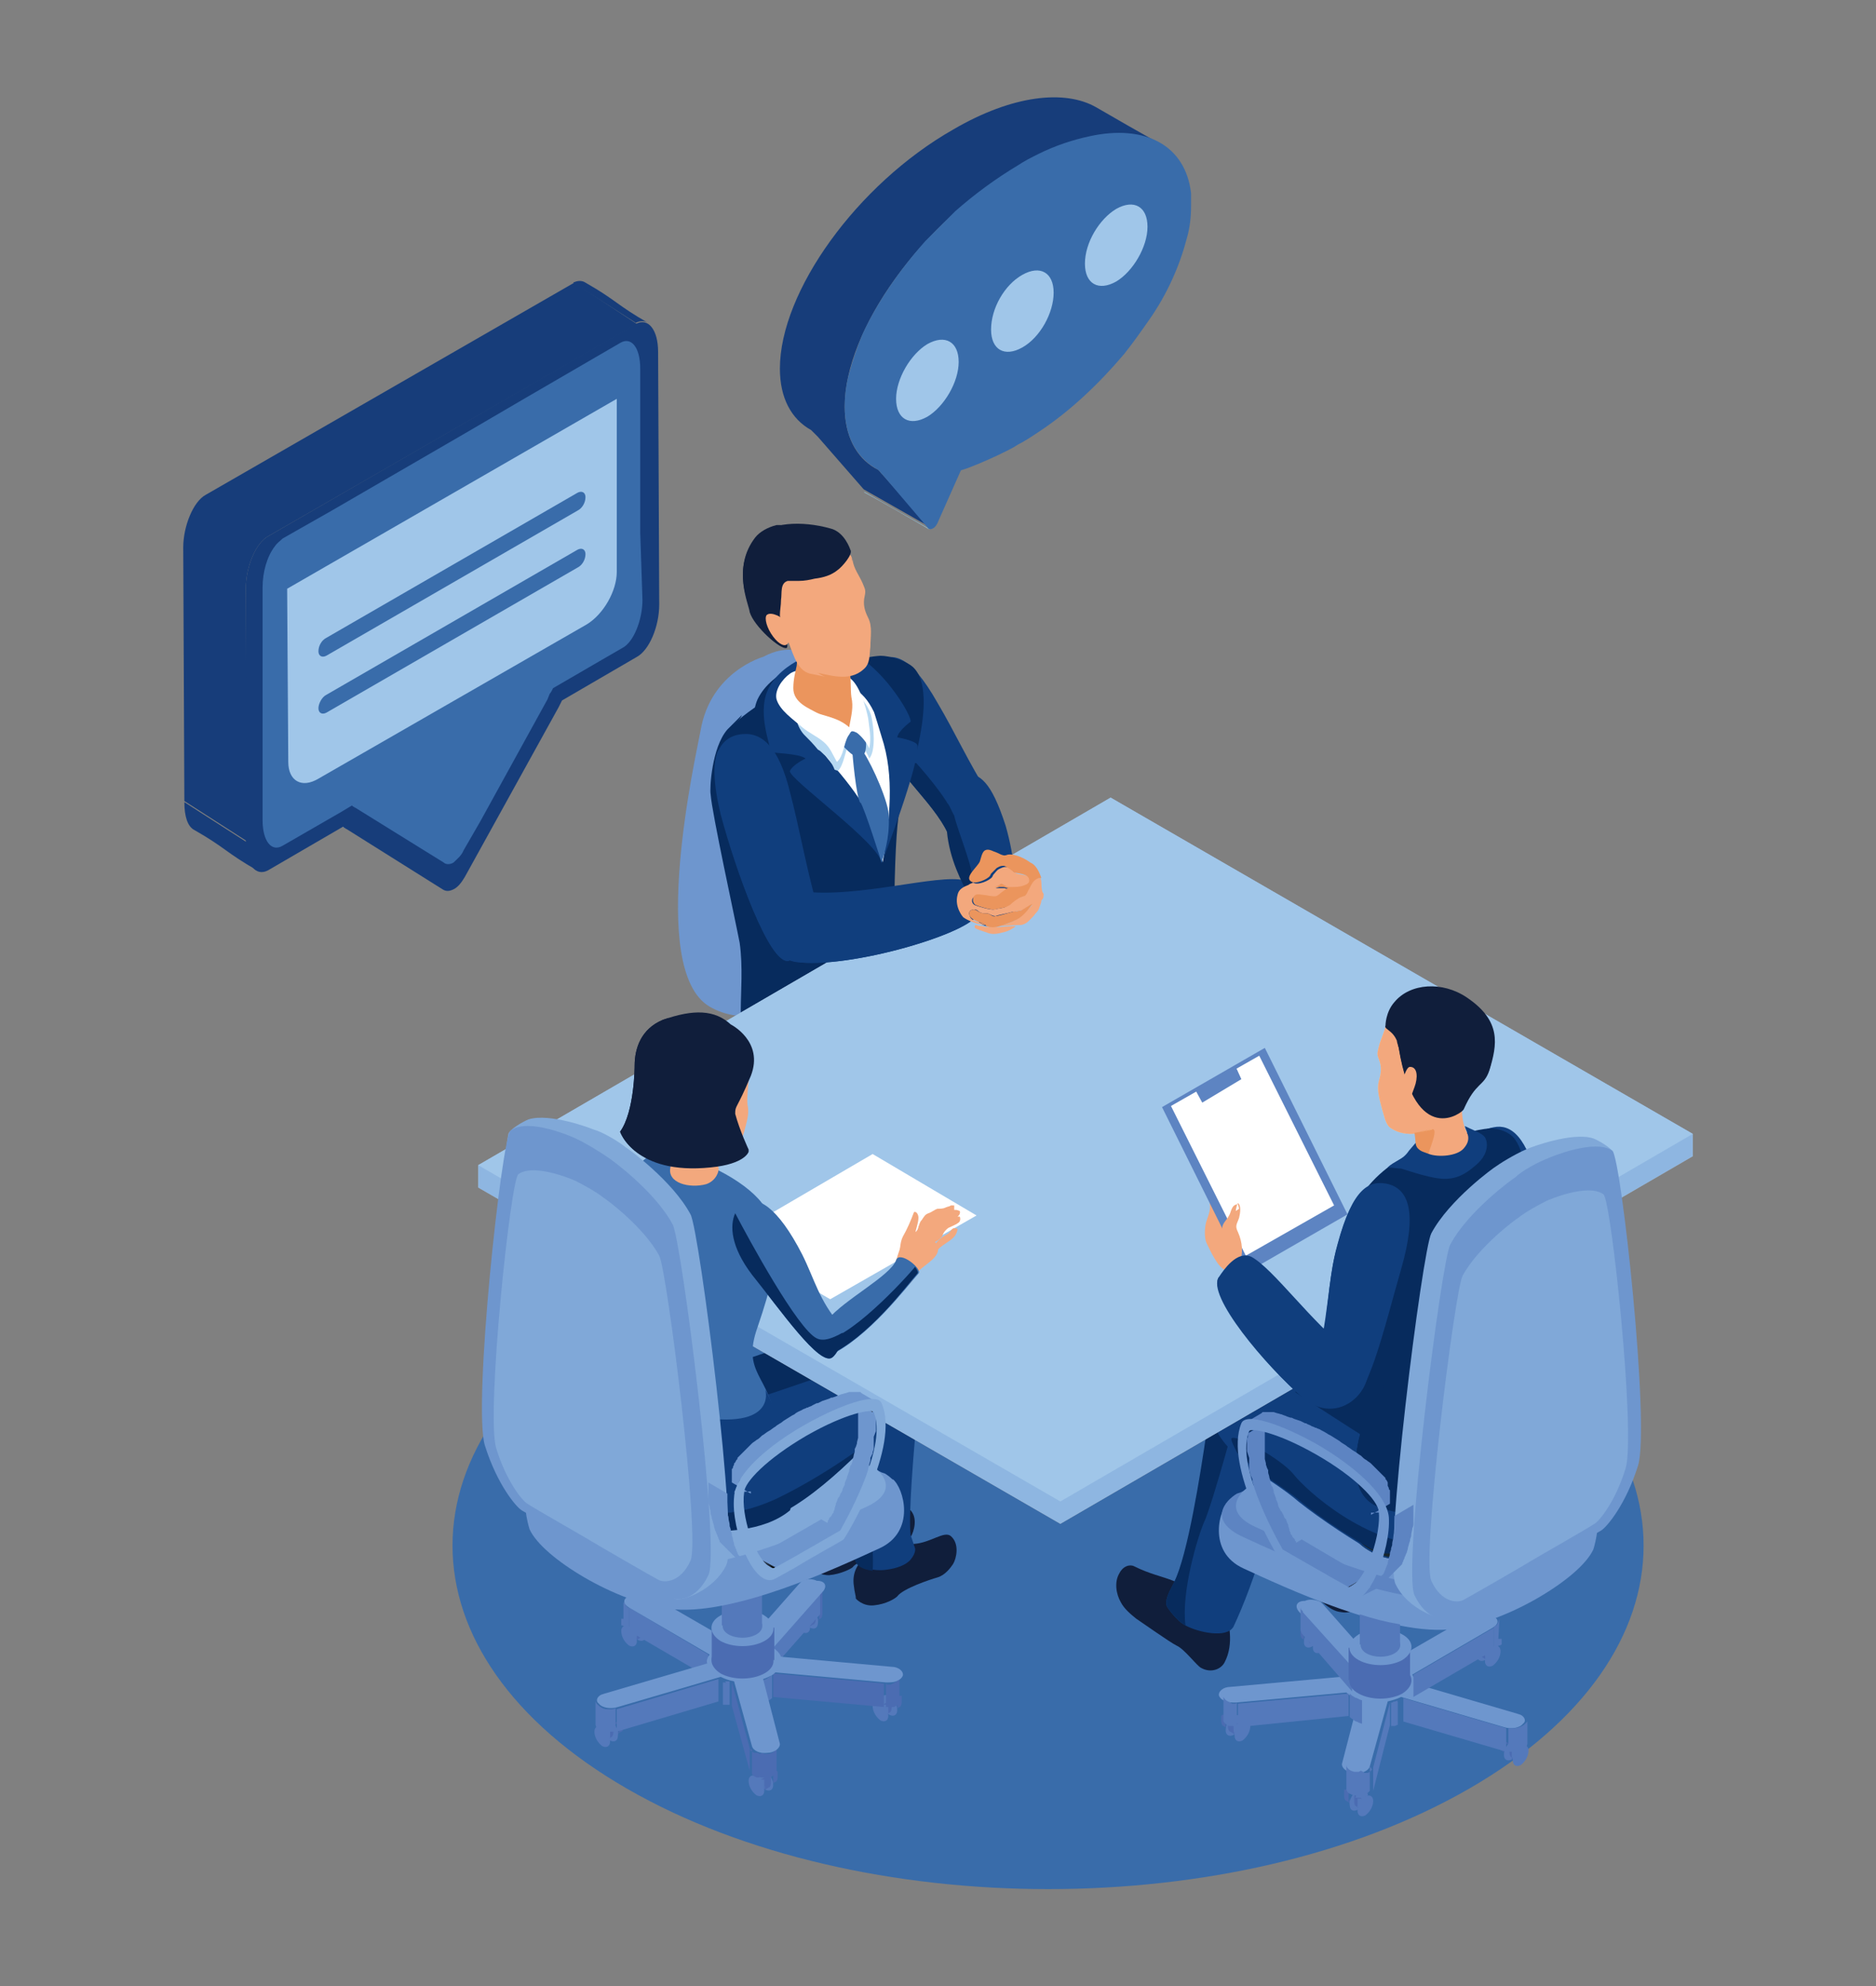 <?xml version="1.0" encoding="UTF-8"?> <svg xmlns="http://www.w3.org/2000/svg" xmlns:xlink="http://www.w3.org/1999/xlink" version="1.1" id="Layer_1" x="0px" y="0px" viewBox="0 0 167.9 177.8" style="enable-background:new 0 0 167.9 177.8;" xml:space="preserve"><rect x="0" y="0" width="167.9" height="177.8" fill="#808080" stroke="none"/> <style type="text/css"> .st0{fill-rule:evenodd;clip-rule:evenodd;fill:#9BD7F5;} .st1{fill-rule:evenodd;clip-rule:evenodd;fill:#173D7A;} .st2{fill-rule:evenodd;clip-rule:evenodd;fill:#396CAA;} .st3{fill-rule:evenodd;clip-rule:evenodd;fill:#A0C6E9;} .st4{fill-rule:evenodd;clip-rule:evenodd;fill:#8EB6E1;} .st5{fill-rule:evenodd;clip-rule:evenodd;fill:#4B6CB2;} .st6{fill-rule:evenodd;clip-rule:evenodd;fill:#5479BB;} .st7{fill-rule:evenodd;clip-rule:evenodd;fill:#6E96CE;} .st8{fill-rule:evenodd;clip-rule:evenodd;fill:#130B03;} .st9{fill-rule:evenodd;clip-rule:evenodd;fill:#101E3B;} .st10{fill-rule:evenodd;clip-rule:evenodd;fill:#103E7D;} .st11{fill-rule:evenodd;clip-rule:evenodd;fill:#072B5D;} .st12{fill-rule:evenodd;clip-rule:evenodd;fill:#000708;} .st13{fill-rule:evenodd;clip-rule:evenodd;fill:#80A8D8;} .st14{fill-rule:evenodd;clip-rule:evenodd;} .st15{fill-rule:evenodd;clip-rule:evenodd;fill:#001925;} .st16{fill-rule:evenodd;clip-rule:evenodd;fill:#646B78;} .st17{fill-rule:evenodd;clip-rule:evenodd;fill:#FFFFFF;} .st18{fill-rule:evenodd;clip-rule:evenodd;fill:#B7D9F2;} .st19{fill-rule:evenodd;clip-rule:evenodd;fill:#EB955D;} .st20{fill-rule:evenodd;clip-rule:evenodd;fill:#F3A87D;} .st21{fill-rule:evenodd;clip-rule:evenodd;fill:#5D84C2;} .st22{fill-rule:evenodd;clip-rule:evenodd;fill:#24333F;} .st23{fill-rule:evenodd;clip-rule:evenodd;fill:#A6A6A5;} .st24{fill-rule:evenodd;clip-rule:evenodd;fill:#ED794A;} .st25{fill-rule:evenodd;clip-rule:evenodd;fill:#9ED8F5;} .st26{fill-rule:evenodd;clip-rule:evenodd;fill:#FAD6A4;} .st27{fill-rule:evenodd;clip-rule:evenodd;fill:#F8C893;} .st28{fill-rule:evenodd;clip-rule:evenodd;fill:#172730;} .st29{fill-rule:evenodd;clip-rule:evenodd;fill:#000202;} .st30{fill-rule:evenodd;clip-rule:evenodd;fill:#000101;} .st31{fill-rule:evenodd;clip-rule:evenodd;fill:#000201;} .st32{fill-rule:evenodd;clip-rule:evenodd;fill:#000100;} </style> <g> <g> <path class="st0" d="M83.2,47.4c-1.9-1.1-3.8-2.2-5.8-3.3c0,0-0.1-0.1-0.1-0.1l5.8,3.3C83.1,47.3,83.1,47.3,83.2,47.4z"></path> </g> <g> <path class="st1" d="M98.1,9.6c-2.8-1.6-7.5-1.1-12.8,2C76.7,16.5,69.8,26.1,69.8,33c0,2.6,1,4.5,2.8,5.5c0,0,0.1,0.1,0.1,0.1 c0.2,0.2,0.3,0.3,0.4,0.4c0,0,0.1,0.1,0.1,0.1l4.1,4.7l5.8,3.3L79,42.5c0,0-0.1-0.1-0.1-0.1c-0.1-0.1-0.2-0.3-0.4-0.4l-0.2-0.1 c-1.7-1-2.7-2.9-2.7-5.5c0-6.9,6.9-16.5,15.5-21.5c5.3-3.1,10-3.6,12.8-2C101.9,11.8,100,10.7,98.1,9.6z"></path> </g> <g> <path class="st2" d="M106.6,18.4c0,1-0.1,2-0.4,3c-0.6,2.3-1.7,4.9-3.4,7.3c-0.7,1-1.4,2-2.2,3c-2.2,2.6-4.8,5.1-7.7,7h0 c-0.6,0.4-1.2,0.8-1.8,1.1c-0.6,0.4-1.3,0.7-1.9,1c-1.1,0.5-2.2,1-3.2,1.3l-2,4.5c-0.1,0.3-0.3,0.6-0.5,0.7 c-0.2,0.1-0.4,0.1-0.5-0.1L79,42.5c0,0-0.1-0.1-0.1-0.1c-0.1-0.1-0.2-0.3-0.4-0.4c-1.8-1-2.9-2.9-2.9-5.6c0-0.9,0.1-1.9,0.4-3 c0.3-1.1,0.7-2.3,1.2-3.5c1.3-2.8,3.2-5.6,5.6-8.3c0.9-0.9,1.8-1.8,2.7-2.7c1.7-1.5,3.6-2.9,5.6-4.1c0.6-0.4,1.2-0.7,1.8-1 c1.6-0.8,3.2-1.3,4.6-1.6c5-1.1,8.6,0.8,9.1,5.1C106.6,17.8,106.6,18.1,106.6,18.4z"></path> </g> <g> <path class="st3" d="M83,30.8c1.6-0.9,2.8-0.2,2.8,1.6c0,1.8-1.3,4-2.8,4.9c-1.6,0.9-2.8,0.2-2.8-1.6C80.2,33.9,81.5,31.7,83,30.8 z"></path> </g> <g> <path class="st3" d="M91.5,24.6c1.6-0.9,2.8-0.2,2.8,1.6c0,1.8-1.2,4-2.8,4.9c-1.6,0.9-2.8,0.2-2.8-1.6 C88.7,27.6,89.9,25.5,91.5,24.6z"></path> </g> <g> <path class="st3" d="M99.9,18.7c1.6-0.9,2.8-0.2,2.8,1.6c0,1.8-1.3,4-2.8,4.9c-1.6,0.9-2.8,0.2-2.8-1.6 C97.1,21.7,98.4,19.6,99.9,18.7z"></path> </g> <g> <path class="st4" d="M31,74.2c-2.8-1.6-5.7-3.3-8.5-4.9c0,0-0.1-0.1-0.1-0.1l8.5,4.9C30.9,74.1,30.9,74.2,31,74.2z"></path> </g> <g> <path class="st1" d="M52.4,25.3c2.8,1.6,2.8,2,5.6,3.6c-0.3-0.2-0.7-0.2-1.1,0l-5.6-3.6C51.7,25.1,52.1,25.1,52.4,25.3z"></path> </g> <g> <path class="st4" d="M30.9,74.1l-8.5-4.9c0,0-0.1-0.1-0.1-0.1l8.5,4.9C30.8,74,30.8,74.1,30.9,74.1z"></path> </g> <g> <path class="st1" d="M23,77.9c-2.8-1.6-2.8-2-5.6-3.6c-0.6-0.3-0.9-1.2-0.9-2.5l5.6,3.6C22.1,76.7,22.4,77.6,23,77.9z"></path> </g> <g> <path class="st1" d="M56.9,29c1.1-0.6,2,0.5,2,2.5L59,54.1c0,2-0.9,4.1-2,4.7l-6.7,3.9c-0.1,0.2-0.2,0.4-0.3,0.6l-8.4,15.2 c-0.3,0.5-0.6,0.9-1,1.1c-0.4,0.2-0.7,0.2-1,0l-8.6-5.4c-0.1,0-0.1-0.1-0.2-0.1c0,0-0.1-0.1-0.1-0.1L24,77.9c-1.1,0.6-2-0.5-2-2.5 L22,52.7c0-2,0.9-4.1,2-4.7L56.9,29z"></path> </g> <g> <path class="st2" d="M57.5,53.7c0,1.8-0.8,3.8-1.8,4.3l-1.9,1.1l-4.3,2.5c-0.1,0.2-0.2,0.4-0.3,0.5L49,62.6l-6,10.9l-1.5,2.6 c-0.2,0.5-0.6,0.8-0.9,1.1c-0.3,0.2-0.7,0.2-0.9,0l-7.9-4.9c-0.1,0-0.1-0.1-0.2-0.1c0,0-0.1-0.1-0.1-0.1l-1,0.6l-5.2,3 c-1,0.6-1.8-0.4-1.8-2.3l0-4.7l0-6.1l0-10c0-1.4,0.4-2.8,1.1-3.7c0.2-0.3,0.5-0.5,0.7-0.7l4.4-2.5l11.9-6.9l5.3-3.1l8.6-5 c1-0.6,1.8,0.4,1.8,2.3l0,8.6l0,6.1v0L57.5,53.7z"></path> </g> <g> <path class="st1" d="M51.4,25.3l-33,19c-1.1,0.6-2,2.8-2,4.7l0.1,22.7l5.6,3.6L22,52.7c0-2,0.9-4.1,2-4.7l33-19L51.4,25.3z"></path> </g> <g> <path class="st3" d="M51.7,45.7c0.4-0.2,0.7-0.7,0.7-1.2c0-0.4-0.3-0.6-0.7-0.4l-22.5,13c-0.4,0.2-0.7,0.7-0.7,1.2 c0,0.4,0.3,0.6,0.7,0.4L51.7,45.7L51.7,45.7z M51.7,50.8l-22.5,13c-0.4,0.2-0.7,0-0.7-0.4c0-0.4,0.3-1,0.7-1.2l22.5-13 c0.4-0.2,0.7,0,0.7,0.4C52.4,50.1,52.1,50.6,51.7,50.8L51.7,50.8z M25.7,52.7l29.5-17l0,15.5c0,1.7-1.2,3.8-2.7,4.7L28.5,69.7 c-1.5,0.9-2.7,0.2-2.7-1.5L25.7,52.7z"></path> </g> <g> <g> <path class="st2" d="M93.8,169.1c-13.6,0-27.3-3-37.7-9c-20.8-12-20.8-31.5,0-43.5c10.4-6,24-9,37.7-9c13.6,0,27.3,3,37.7,9 c20.8,12,20.8,31.5,0,43.5C121.1,166.1,107.5,169.1,93.8,169.1z"></path> </g> <g> <path class="st5" d="M116.7,146.9L116.7,146.9l0-0.1l0,0l0,0l0-0.1l0,0l0-0.1l0,0l0-0.1l0,0l0-0.1l0,0l0-0.1l0,0l0-0.1l0,0l0-0.1 l0,0l0,0l0,0l0,0l0.1-0.1l0,0l0,0l0,0l0,0l0,0l0,0l0.1,0l0.1,0l0,0l0.1,0l0,0l0,0l0,0h0l0,0h0l0.1,0l0,0l0,0l0,0l0,0l-0.5-0.3 l0,0l0,0l0,0l0,0l0,0l0,0l0,0h0l0,0h0h0h0l0,0l0,0l0,0l0,0l0,0l0,0l0,0l-0.1,0l0,0l0,0l-0.1,0l-0.1,0l0,0l0,0l0,0l0,0l0,0l0,0 l0,0l0,0.1l0,0l0,0l0,0l0,0l0,0l0,0l0,0l0,0l0,0l0,0l0,0.1l0,0l0,0l0,0l0,0l0,0l0,0l0,0.1l0,0l0,0l0,0.1l0,0l0,0l0,0l0,0l0,0l0,0 l0,0l0,0l0,0l0,0l0,0.1l0,0l0,0v0l0,0.1c0,0.2,0.1,0.4,0.2,0.4l0,0l0.5,0.3c-0.1-0.1-0.2-0.2-0.2-0.5L116.7,146.9L116.7,146.9z"></path> </g> <g> <path class="st6" d="M117.4,145.7c0.4-0.2,0.7,0,0.7,0.4c0,0.5-0.3,1-0.7,1.3c-0.4,0.2-0.7,0-0.7-0.4 C116.7,146.5,117,145.9,117.4,145.7z"></path> </g> <g> <path class="st5" d="M117.5,147.3L117.5,147.3l0-0.1l0,0l0,0l0-0.1l0,0l0-0.1l0,0l0-0.1l0,0l0-0.1l0,0l0-0.1l0,0l0-0.1l0,0l0-0.1 l0,0l0,0l0,0l0,0l0-0.1l0,0l0,0l0,0l0,0l0,0l0,0l0.1,0l0.1,0l0,0l0.1,0l0,0l0,0l0,0l0,0h0h0l0.1,0h0l0,0l0,0l0,0l-0.5-0.3l0,0 l0,0l0,0l0,0l0,0l0,0l0,0l0,0l0,0h0h0h0l0,0l0,0h0l0,0l0,0l0,0l0,0l-0.1,0l0,0l0,0l-0.1,0l-0.1,0l0,0l0,0l0,0l0,0l0,0l0,0l0,0 l0,0.1l0,0l0,0l0,0l0,0l0,0l0,0l0,0l0,0l0,0l0,0l0,0.1l0,0l0,0l0,0l0,0l0,0l0,0l0,0.1l0,0l0,0l0,0.1l0,0l0,0l0,0l0,0l0,0l0,0l0,0 l0,0l0,0l0,0l0,0.1l0,0l0,0v0l0,0.1c0,0.2,0.1,0.4,0.2,0.4l0,0l0.5,0.3c-0.1-0.1-0.2-0.2-0.2-0.5L117.5,147.3L117.5,147.3z"></path> </g> <g> <path class="st6" d="M118.2,146.2c0.4-0.2,0.7,0,0.7,0.4c0,0.5-0.3,1-0.7,1.3c-0.4,0.2-0.7,0-0.7-0.4 C117.5,147,117.8,146.4,118.2,146.2z"></path> </g> <g> <path class="st7" d="M133.7,144.7c0.5,0.3,0.4,0.7-0.1,1l-7.2,4.2c0.2,0.3,0.3,0.6,0.2,0.8l9.2,2.7l0.3,0.1 c0.4,0.2,0.5,0.6,0.2,0.8c-0.3,0.4-1.1,0.5-1.7,0.3l-9.2-2.7c-0.4,0.2-0.8,0.3-1.2,0.4l-1.6,5.8c-0.1,0.4-0.7,0.7-1.4,0.6 c-0.3,0-0.5-0.1-0.7-0.2c-0.3-0.2-0.4-0.4-0.4-0.6l1.5-5.8c-0.3-0.1-0.5-0.2-0.7-0.3c-0.2-0.1-0.3-0.2-0.4-0.3l-9.9,0.9 c-0.4,0-0.8,0-1.1-0.2c-0.2-0.1-0.3-0.2-0.4-0.4c-0.1-0.4,0.4-0.8,1-0.8l9.9-0.9c0.1-0.3,0.4-0.6,0.7-0.8l-4.5-5.1 c-0.3-0.4-0.2-0.9,0.6-0.9c0.4-0.2,1-0.1,1.4,0.1l0.2,0.2l4.5,5.1c0.5,0,1,0,1.5,0.1l7.1-4.1 C132.4,144.4,133.3,144.4,133.7,144.7z"></path> </g> <g> <path class="st5" d="M69.2,159.7L69.2,159.7l0-0.1l0,0l0,0l0-0.1l0,0l0-0.1l0,0l0-0.1l0,0l0-0.1l0,0l0-0.1l0,0l0-0.1l0,0l0-0.1 l0,0l0,0l0,0l0,0l-0.1-0.1l0,0l0,0l0,0l0,0l0,0l0,0l-0.1,0l-0.1,0l0,0l-0.1,0l0,0l0,0l0,0h0l0,0h0l-0.1,0l0,0l0,0l0,0l0,0 l0.5-0.3l0,0l0,0l0,0l0,0l0,0l0,0l0,0l0,0l0,0h0h0h0h0l0,0l0,0l0,0l0,0l0,0l0,0l0.1,0l0,0l0,0l0.1,0l0.1,0l0,0l0,0l0,0l0,0l0,0 l0,0l0,0l0.1,0.1l0,0l0,0l0,0l0,0l0,0l0,0l0,0l0,0l0,0l0,0l0,0.1v0l0,0l0,0l0,0l0,0l0,0l0,0.1l0,0l0,0l0,0.1l0,0l0,0l0,0l0,0l0,0 l0,0l0,0l0,0l0,0l0,0l0,0.1l0,0l0,0l0,0l0,0.1c0,0.2-0.1,0.4-0.2,0.4l0,0l-0.5,0.3c0.1-0.1,0.2-0.2,0.2-0.5L69.2,159.7 L69.2,159.7z"></path> </g> <g> <path class="st6" d="M68.5,158.5c-0.4-0.2-0.7,0-0.7,0.4c0,0.5,0.3,1,0.7,1.3c0.4,0.2,0.7,0,0.7-0.4 C69.2,159.3,68.9,158.8,68.5,158.5z"></path> </g> <g> <path class="st5" d="M68.4,160.2L68.4,160.2l0-0.1l0,0l0,0l0-0.1l0,0l0-0.1l0,0l0-0.1l0,0l0-0.1l0,0l0-0.1l0,0l0-0.1l0,0l0-0.1 l0,0l0,0l0,0l0,0l0-0.1l0,0l0,0l0,0l0,0l0,0l0,0l-0.1,0l-0.1,0l0,0l0,0l0,0l0,0l0,0l0,0h0h0l-0.1,0l0,0l0,0l0,0l0,0l0.5-0.3h0 l0,0l0,0l0,0l0,0l0,0l0,0l0,0l0,0h0h0h0l0,0h0l0,0l0,0l0,0l0,0l0,0l0.1,0l0,0l0,0l0.1,0l0.1,0l0,0l0,0l0,0l0,0l0,0l0,0l0,0 l0.1,0.1l0,0l0,0l0,0l0,0l0,0l0,0l0,0l0,0l0,0l0,0l0,0.1l0,0l0,0l0,0l0,0l0,0l0,0l0,0.1l0,0l0,0l0,0.1l0,0l0,0l0,0l0,0l0,0l0,0 l0,0l0,0l0,0l0,0l0,0.1l0,0l0,0l0,0l0,0.1c0,0.2-0.1,0.4-0.2,0.4l0,0l-0.5,0.3c0.1-0.1,0.2-0.2,0.2-0.5L68.4,160.2L68.4,160.2z"></path> </g> <g> <path class="st6" d="M67.7,159c-0.4-0.2-0.7,0-0.7,0.4c0,0.5,0.3,1,0.7,1.3c0.4,0.2,0.7,0,0.7-0.4 C68.4,159.8,68.1,159.2,67.7,159z"></path> </g> <g> <path class="st5" d="M67.1,156.6L67.1,156.6l0.1,0.1l0,0l0,0l0.1,0.1l0,0l0.2,0.1l0.1,0l0.1,0l0.1,0L68,157l0.2-0.1h0l0.2,0.1 c0.1,0,0.3,0,0.4,0l0,0l0.3-0.1c0.2-0.1,0.4-0.3,0.4-0.5l0,2.1c0,0.2-0.1,0.4-0.4,0.5l-0.2,0.1l-0.1,0l0,0l0,0l-0.1,0l-0.1,0 l-0.1,0l0,0l-0.1-0.3l-0.1-0.3h0h0l-0.1,0.3L68,159l-0.1,0.1l0,0h-0.1l-0.1,0l0,0l0,0l-0.2-0.1l0,0l0,0l-0.1-0.1l0,0v0l0,0 l-0.1-0.1l0,0l0,0l0,0l0-0.1l0,0l0-2.1L67.1,156.6z"></path> </g> <g> <path class="st5" d="M68.7,159.1c0,0-0.5,0.1-1-0.1c-0.5-0.2,0.6-0.8,0.6-0.8L68.7,159.1z"></path> </g> <g> <path class="st5" d="M120.7,161.4L120.7,161.4l0-0.1l0,0l0,0l0-0.1l0,0l0-0.1l0,0l0-0.1l0,0l0-0.1l0,0l0-0.1l0,0l0-0.1l0,0l0-0.1 l0,0l0,0l0,0l0,0l0-0.1l0,0l0,0l0,0l0,0l0,0l0,0l0.1,0l0.1,0l0,0l0.1,0l0,0l0,0l0,0l0,0h0h0l0.1,0l0,0l0,0l0,0l0,0l-0.5-0.3l0,0 l0,0l0,0l0,0l0,0l0,0l0,0l0,0l0,0h0h0h0l0,0l0,0h0l0,0l0,0l0,0l0,0l-0.1,0l0,0l0,0l-0.1,0l-0.1,0l0,0l0,0l0,0l0,0l0,0l0,0l0,0 l0,0.1l0,0l0,0l0,0l0,0l0,0l0,0l0,0l0,0l0,0l0,0l0,0.1l0,0l0,0l0,0l0,0l0,0l0,0l0,0.1l0,0v0l0,0.1l0,0l0,0l0,0l0,0l0,0l0,0l0,0 l0,0l0,0l0,0l0,0.1l0,0l0,0l0,0l0,0.1c0,0.2,0.1,0.4,0.2,0.4l0,0l0.5,0.3c-0.1-0.1-0.2-0.2-0.2-0.5L120.7,161.4L120.7,161.4z"></path> </g> <g> <path class="st6" d="M121.5,160.3c0.4-0.2,0.7,0,0.7,0.4c0,0.5-0.3,1-0.7,1.3c-0.4,0.2-0.7,0-0.7-0.4 C120.7,161.1,121.1,160.5,121.5,160.3z"></path> </g> <g> <path class="st5" d="M121.5,161.9L121.5,161.9l0-0.1l0,0l0,0l0-0.1l0,0l0-0.1l0,0l0-0.1l0,0l0-0.1l0,0l0-0.1l0,0l0-0.1l0,0l0-0.1 l0,0l0,0l0,0l0,0l0-0.1l0,0l0,0l0,0l0,0l0,0l0,0l0.1,0l0.1,0l0,0l0.1,0l0,0l0,0l0,0l0,0h0h0l0.1,0l0,0l0,0l0,0l0,0l-0.5-0.3l0,0 l0,0l0,0l0,0l0,0l0,0l0,0l0,0l0,0h0h0l0,0l0,0l0,0l0,0l0,0l0,0l0,0l0,0l0,0l0,0l0,0l-0.1,0l-0.1,0l0,0l0,0l0,0l0,0l0,0l0,0l0,0 l0,0.1l0,0l0,0l0,0l0,0l0,0l0,0l0,0l0,0l0,0l0,0l0,0.1l0,0l0,0l0,0l0,0l0,0l0,0l0,0.1l0,0l0,0l0,0.1l0,0l0,0l0,0l0,0l0,0l0,0l0,0 l0,0l0,0l0,0l0,0.1l0,0l0,0l0,0l0,0.1c0,0.2,0.1,0.4,0.2,0.4l0,0l0.5,0.3c-0.1-0.1-0.2-0.2-0.2-0.5L121.5,161.9L121.5,161.9z"></path> </g> <g> <path class="st6" d="M122.2,160.8c0.4-0.2,0.7,0,0.7,0.4c0,0.5-0.3,1-0.7,1.3c-0.4,0.2-0.7,0-0.7-0.4 C121.5,161.6,121.8,161,122.2,160.8z"></path> </g> <g> <polygon class="st6" points="124.4,152.4 124.4,154.4 122.9,160.3 122.9,158.2 "></polygon> </g> <g> <path class="st6" d="M122.8,158.4L122.8,158.4l-0.1,0.1l0,0l0,0l-0.1,0.1l0,0l-0.2,0.1l-0.1,0l-0.1,0l-0.1,0l-0.1-0.1l-0.2-0.1h0 l-0.2,0.1c-0.1,0-0.3,0-0.4,0l0,0l-0.3-0.1c-0.2-0.1-0.4-0.3-0.4-0.5l0,2.1c0,0.2,0.1,0.4,0.4,0.5l0.2,0.1l0.1,0l0,0l0,0l0.1,0 l0.1,0l0.1,0l0,0l0.1-0.3l0.1-0.3h0h0l0.1,0.3l0.1,0.1l0.1,0.1l0,0h0.1l0.1,0l0,0l0,0l0.2-0.1l0,0l0,0l0.1-0.1l0,0l0,0l0,0 l0.1-0.1l0,0l0,0l0,0l0-0.1l0,0l0-2.1L122.8,158.4z"></path> </g> <g> <path class="st6" d="M121.3,160.9c0,0,0.5,0.1,1-0.1c0.5-0.2-0.6-0.8-0.6-0.8L121.3,160.9z"></path> </g> <g> <path class="st7" d="M68.3,58.8c0,0-4.7,1.3-5.6,6.6c-0.4,2.2-4.8,21.4,0.8,24.7c5.6,3.3,14.4-3.6,14.8-6.5 C79.2,77.5,77.2,54,68.3,58.8z"></path> </g> <g> <path class="st8" d="M136.9,113.6c0.5,0.1,0.8,0.8,1.1,1.2c0.3,0.6,0.4,1.3-0.2,2.1c-0.7,0.8-2.1,0.8-2.6,1.3 c-0.5,0.5-2.6,1.8-4.1,2.6c-0.8,0.4-2.5,0.5-3-0.2c-0.4-0.5-0.2-1.9,0.1-2.1c1.1-1,1.4-1.5,2.1-2.2c0.6-0.6,0.5-0.5,1.1-1.2 c0.2-0.3,1.1-1.7,1.6-1.4L136.9,113.6z"></path> </g> <g> <path class="st9" d="M72.4,139c0.1,0.9,0.1,1.1,0.2,1.3c0,0,0.5,0.7,1.6,0.7c1.1-0.1,2-0.6,2.1-0.7c0.5-0.7,3-1.3,3.7-1.5 c0.7-0.2,1.3-0.8,1.5-1.2c0.3-0.5,0.7-1.8-0.1-2.5c-0.6-0.5-1.8,0.5-3.4,0.5C74.2,135.7,72.3,137,72.4,139z"></path> </g> <g> <path class="st9" d="M76.4,141.8c0.1,0.9,0.2,1,0.2,1.3c0,0,0.6,0.7,1.6,0.6c1.1-0.1,1.9-0.6,2.1-0.8c0.5-0.7,2.9-1.5,3.6-1.7 c0.7-0.2,1.2-0.9,1.4-1.2c0.3-0.5,0.6-1.8-0.2-2.5c-0.6-0.5-1.8,0.6-3.3,0.7C78,138.3,76.2,139.8,76.4,141.8z"></path> </g> <g> <path class="st10" d="M78.9,124.1c-0.9-0.1-1.7,0.4-2.4,0.9c-0.1,0.3-0.1,0.7-0.2,1c-0.5,4.4,0.7,9,0.2,13.2 c-0.2,1.1,1.7,1.5,2.9,1.3c0.8-0.1,1.7-0.4,2.1-0.9c0.5-0.6,0.4-1,0.4-1l-0.4-1.2c-0.2-1.6,0.2-7.1,0.8-13 C81.3,124.3,80.2,124.2,78.9,124.1z"></path> </g> <g> <path class="st11" d="M78,128.9c0.6-0.7-1.6,1.1-1.6,1.1l-0.1,1.1c0.2,2.8,0.6,5.6,0.2,8.2c-0.1,0.8,0.7,1.2,1.6,1.3 C78.3,138.7,77.4,129.5,78,128.9z"></path> </g> <g> <path class="st5" d="M80.3,153L80.3,153l0-0.1l0,0l0,0l0-0.1l0,0l0-0.1l0,0l0-0.1l0,0l0-0.1l0,0l0-0.1l0,0l0-0.1l0,0l0-0.1l0,0 l0,0l0,0l0,0l0-0.1l0,0l0,0l0,0l0,0l0,0l0,0l-0.1,0l-0.1,0l0,0l-0.1,0l0,0l0,0l0,0l0,0h0h0l-0.1,0h0l0,0l0,0l0,0l0.5-0.3l0,0l0,0 l0,0l0,0l0,0l0,0l0,0h0l0,0h0h0h0h0l0,0l0,0l0,0l0,0l0,0l0,0l0.1,0l0,0l0,0l0.1,0l0.1,0l0,0l0,0l0,0l0,0l0,0l0,0l0,0l0,0.1l0,0 l0,0l0,0l0,0l0,0l0,0l0,0l0,0l0,0l0,0l0,0.1l0,0l0,0l0,0l0,0l0,0l0,0l0,0.1l0,0l0,0l0,0.1l0,0l0,0l0,0l0,0l0,0l0,0l0,0l0,0l0,0 l0,0l0,0.1l0,0l0,0l0,0l0,0.1c0,0.2-0.1,0.4-0.2,0.4l0,0l-0.5,0.3c0.1-0.1,0.2-0.2,0.2-0.5L80.3,153L80.3,153z"></path> </g> <g> <path class="st6" d="M79.6,151.8c-0.4-0.2-0.7,0-0.7,0.4c0,0.5,0.3,1,0.7,1.3c0.4,0.2,0.7,0,0.7-0.4 C80.3,152.6,80,152.1,79.6,151.8z"></path> </g> <g> <path class="st5" d="M79.5,153.5L79.5,153.5l0-0.1l0,0l0,0l0-0.1l0,0l0-0.1l0,0l0-0.1l0,0l0-0.1l0,0l0-0.1l0,0l0-0.1l0,0l0-0.1 l0,0l0,0l0,0l0,0l-0.1-0.1l0,0l0,0l0,0l0,0l0,0l0,0l-0.1,0l-0.1,0l0,0l-0.1,0l0,0l0,0l0,0l0,0l0,0h0l-0.1,0l0,0l0,0l0,0l0,0 l0.5-0.3l0,0l0,0l0,0l0,0l0,0l0,0l0,0l0,0l0,0h0h0h0h0l0,0l0,0l0,0l0,0l0,0l0,0l0.1,0l0,0l0,0l0.1,0l0.1,0l0,0l0,0l0,0l0,0l0,0 l0,0l0,0l0,0.1l0,0l0,0l0,0l0,0l0,0l0,0l0,0l0,0l0,0l0,0l0,0.1l0,0l0,0l0,0l0,0l0,0l0,0l0,0.1l0,0l0,0l0,0.1l0,0l0,0l0,0l0,0l0,0 l0,0l0,0l0,0l0,0l0,0l0,0.1l0,0l0,0l0,0l0,0.1c0,0.2-0.1,0.4-0.2,0.4l0,0l-0.5,0.3c0.1-0.1,0.2-0.2,0.2-0.5L79.5,153.5 L79.5,153.5z"></path> </g> <g> <path class="st6" d="M78.8,152.3c-0.4-0.2-0.7,0-0.7,0.4c0,0.5,0.3,1,0.7,1.3c0.4,0.2,0.7,0,0.7-0.4 C79.5,153.1,79.2,152.5,78.8,152.3z"></path> </g> <g> <path class="st5" d="M57.8,146.3L57.8,146.3l0-0.1l0,0l0,0l0-0.1l0,0l0-0.1l0,0l0-0.1l0,0l0-0.1l0,0l0-0.1l0,0l0-0.1l0,0l0-0.1 l0,0l0,0l0,0l0,0l0-0.1l0,0l0,0l0,0l0,0l0,0l0,0l-0.1,0l-0.1,0l0,0l-0.1,0l0,0l0,0l0,0l0,0h0h0l-0.1,0l0,0l0,0l0,0l0,0l0.5-0.3 l0,0l0,0h0l0,0l0,0l0,0l0,0h0l0,0h0h0h0h0l0,0l0,0l0,0l0,0l0,0l0,0l0.1,0l0,0l0,0l0.1,0l0.1,0l0,0l0,0l0,0l0,0l0,0l0,0l0,0l0,0.1 l0,0l0,0l0,0l0,0l0,0l0,0l0,0l0,0l0,0l0,0l0,0.1l0,0l0,0l0,0l0,0l0,0l0,0l0,0.1l0,0l0,0l0,0.1l0,0l0,0l0,0l0,0l0,0l0,0l0,0l0,0 l0,0l0,0l0,0.1l0,0l0,0v0l0,0.1c0,0.2-0.1,0.4-0.2,0.4l0,0l-0.5,0.3c0.1-0.1,0.2-0.2,0.2-0.5L57.8,146.3L57.8,146.3z"></path> </g> <g> <path class="st6" d="M57.1,145.1c-0.4-0.2-0.7,0-0.7,0.4c0,0.5,0.3,1,0.7,1.3c0.4,0.2,0.7,0,0.7-0.4 C57.8,145.9,57.5,145.4,57.1,145.1z"></path> </g> <g> <path class="st5" d="M57,146.8L57,146.8l0-0.1l0,0l0,0l0-0.1l0,0l0-0.1l0,0l0-0.1l0,0l0-0.1l0,0l0-0.1l0,0l0-0.1l0,0l0-0.1l0,0 l0,0l0,0l0,0l0-0.1l0,0l0,0l0,0l0,0l0,0l0,0l-0.1,0l-0.1,0l0,0l-0.1,0l0,0l0,0l0,0h0l0,0h0l-0.1,0l0,0l0,0l0,0l0,0l0.5-0.3l0,0 l0,0l0,0l0,0l0,0l0,0l0,0l0,0l0,0h0h0h0l0,0l0,0h0l0,0l0,0l0,0l0,0l0.1,0l0,0l0,0l0.1,0l0.1,0l0,0l0,0l0,0l0,0l0,0l0,0l0,0 l0.1,0.1l0,0l0,0l0,0l0,0l0,0l0,0l0,0l0,0l0,0l0,0l0,0.1l0,0l0,0l0,0l0,0l0,0l0,0l0,0.1l0,0v0l0,0.1l0,0l0,0l0,0l0,0l0,0l0,0l0,0 l0,0l0,0l0,0l0,0.1l0,0l0,0l0,0l0,0.1c0,0.2-0.1,0.4-0.2,0.4l0,0l-0.5,0.3c0.1-0.1,0.2-0.2,0.2-0.5L57,146.8L57,146.8z"></path> </g> <g> <path class="st6" d="M56.3,145.6c-0.4-0.2-0.7,0-0.7,0.4c0,0.5,0.3,1,0.7,1.3c0.4,0.2,0.7,0,0.7-0.4 C57,146.4,56.7,145.8,56.3,145.6z"></path> </g> <g> <path class="st5" d="M55.4,155.2L55.4,155.2l0-0.1l0,0l0,0l0-0.1l0,0l0-0.1l0,0l0-0.1l0,0l0-0.1l0,0l0-0.1l0,0l0-0.1l0,0l0-0.1 l0,0l0,0l0,0l0,0l0-0.1l0,0l0,0l0,0l0,0l0,0l0,0l-0.1,0l-0.1,0l0,0l-0.1,0l0,0l0,0l0,0l0,0h0h0l-0.1,0l0,0l0,0l0,0l-0.1,0 l0.5-0.3l0,0l0,0l0,0l0,0l0,0l0,0l0,0h0l0,0h0h0l0,0l0,0l0,0l0,0l0,0l0,0l0,0l0,0l0.1,0l0,0l0,0l0.1,0l0.1,0l0,0l0,0l0,0l0,0l0,0 l0,0l0,0l0.1,0.1l0,0l0,0l0,0l0,0l0,0l0,0l0,0l0,0l0,0l0,0l0,0.1l0,0l0,0l0,0l0,0l0,0l0,0l0,0.1l0,0v0l0,0.1l0,0l0,0l0,0l0,0l0,0 l0,0l0,0l0,0l0,0l0,0l0,0.1l0,0l0,0l0,0l0,0.1c0,0.2-0.1,0.4-0.2,0.4l0,0l-0.5,0.3c0.1-0.1,0.2-0.2,0.2-0.5L55.4,155.2 L55.4,155.2z"></path> </g> <g> <path class="st6" d="M54.6,154.1c-0.4-0.2-0.7,0-0.7,0.4c0,0.5,0.3,1,0.7,1.3c0.4,0.2,0.7,0,0.7-0.4 C55.4,154.9,55.1,154.3,54.6,154.1z"></path> </g> <g> <path class="st5" d="M54.6,155.7L54.6,155.7l0-0.1l0,0l0,0l0-0.1l0,0l0-0.1l0,0l0-0.1l0,0l0-0.1l0,0l0-0.1l0,0l0-0.1l0,0l0-0.1 l0,0l0,0l0,0l0,0l0-0.1l0,0l0,0l0,0l0,0l0,0l0,0l-0.1,0l-0.1,0l0,0l-0.1,0l0,0l0,0l0,0l0,0h0h0l-0.1,0l0,0l0,0l0,0l-0.1,0 l0.5-0.3l0,0l0,0l0,0l0,0l0,0l0,0l0,0l0,0l0,0h0h0l0,0l0,0l0,0h0l0,0l0,0l0,0l0,0l0.1,0l0,0l0,0l0.1,0l0.1,0l0,0l0,0l0,0l0,0l0,0 l0,0l0,0l0,0.1l0,0l0,0l0,0l0,0l0,0l0,0l0,0l0,0l0,0l0,0l0,0.1l0,0l0,0l0,0l0,0l0,0l0,0l0,0.1l0,0l0,0l0,0.1l0,0l0,0l0,0l0,0l0,0 l0,0l0,0l0,0l0,0l0,0l0,0.1v0l0,0l0,0l0,0.1c0,0.2-0.1,0.4-0.2,0.4l0,0l-0.5,0.3c0.1-0.1,0.2-0.2,0.2-0.5L54.6,155.7L54.6,155.7z "></path> </g> <g> <path class="st6" d="M53.9,154.6c-0.4-0.2-0.7,0-0.7,0.4c0,0.5,0.3,1,0.7,1.3c0.4,0.2,0.7,0,0.7-0.4 C54.6,155.4,54.3,154.8,53.9,154.6z"></path> </g> <g> <path class="st5" d="M73.3,145.1L73.3,145.1l0-0.1l0,0l0,0l0-0.1l0,0l0-0.1l0,0l0-0.1l0,0l0-0.1l0,0l0-0.1l0,0l0-0.1l0,0l0-0.1 l0,0l0,0l0,0l0,0l-0.1-0.1l0,0l0,0l0,0l0,0l0,0l0,0l-0.1,0l-0.1,0l0,0l-0.1,0l0,0l0,0l0,0l0,0l0,0h0l-0.1,0l0,0l0,0l0,0l0,0 l0.5-0.3l0,0l0,0l0,0l0,0l0,0l0,0l0,0h0l0,0h0h0h0l0,0l0,0l0,0l0,0l0,0l0,0l0,0l0.1,0l0,0l0,0l0.1,0l0.1,0l0,0l0,0l0,0l0,0l0,0 l0,0l0,0l0,0.1l0,0l0,0l0,0l0,0l0,0l0,0l0,0l0,0l0,0l0,0l0,0.1v0l0,0l0,0l0,0l0,0l0,0l0,0.1l0,0l0,0l0,0.1l0,0l0,0l0,0l0,0l0,0 l0,0l0,0l0,0l0,0l0,0l0,0.1l0,0l0,0l0,0l0,0.1c0,0.2-0.1,0.4-0.2,0.4l0,0l-0.5,0.3c0.1-0.1,0.2-0.2,0.2-0.5L73.3,145.1 L73.3,145.1z"></path> </g> <g> <path class="st6" d="M72.5,144c-0.4-0.2-0.7,0-0.7,0.4c0,0.5,0.3,1,0.7,1.3c0.4,0.2,0.7,0,0.7-0.4 C73.3,144.8,72.9,144.2,72.5,144z"></path> </g> <g> <path class="st5" d="M72.5,145.6L72.5,145.6l0-0.1l0,0l0,0l0-0.1l0,0l0-0.1l0,0l0-0.1l0,0l0-0.1l0,0l0-0.1l0,0l0-0.1l0,0l0-0.1 l0,0l0,0l0,0l0,0l0-0.1l0,0l0,0l0,0l0,0l0,0l0,0l-0.1,0l-0.1,0l0,0l-0.1,0l0,0l0,0l0,0l0,0h0h0l-0.1,0l0,0l0,0l0,0l0,0l0.5-0.3 l0,0l0,0l0,0l0,0l0,0l0,0l0,0l0,0l0,0h0h0h0l0,0l0,0l0,0l0,0l0,0l0,0l0,0l0.1,0l0,0l0,0l0.1,0l0.1,0l0,0l0,0l0,0l0,0l0,0l0,0l0,0 l0.1,0.1l0,0l0,0l0,0l0,0l0,0l0,0l0,0l0,0l0,0l0,0l0,0.1l0,0l0,0l0,0l0,0l0,0l0,0l0,0.1l0,0v0l0,0.1l0,0l0,0l0,0l0,0l0,0l0,0l0,0 l0,0l0,0l0,0l0,0.1l0,0l0,0l0,0l0,0.1c0,0.2-0.1,0.4-0.2,0.4l0,0l-0.5,0.3c0.1-0.1,0.2-0.2,0.2-0.5L72.5,145.6L72.5,145.6z"></path> </g> <g> <path class="st6" d="M71.8,144.4c-0.4-0.2-0.7,0-0.7,0.4c0,0.5,0.3,1,0.7,1.3c0.4,0.2,0.7,0,0.7-0.4 C72.5,145.2,72.2,144.7,71.8,144.4z"></path> </g> <g> <path class="st5" d="M73.6,142l0,2.1c0,0.1-0.1,0.3-0.2,0.4l0-2.1C73.5,142.3,73.6,142.2,73.6,142z"></path> </g> <g> <polygon class="st6" points="55.8,143.1 55.8,143.4 55.9,143.5 56,143.6 56,143.7 56.1,143.8 56.2,143.9 56.3,143.9 56.3,146 56.3,146 56.2,145.9 56.1,145.9 56.1,145.8 56,145.7 56,145.7 56,145.7 55.9,145.7 55.9,145.6 55.9,145.6 55.9,145.6 55.7,145.5 55.6,145.5 55.6,144.9 55.8,144.9 "></polygon> </g> <g> <polygon class="st6" points="68.9,147.6 68.9,149.6 73.4,144.5 73.4,142.4 "></polygon> </g> <g> <polygon class="st6" points="56.3,143.9 56.3,146 63.5,150.2 63.4,148.1 "></polygon> </g> <g> <path class="st6" d="M68.3,150.4c0.2-0.1,0.3-0.1,0.4-0.2c0.2-0.1,0.3-0.2,0.4-0.3l0,2.1c-0.1,0.1-0.3,0.2-0.4,0.3 c-0.1,0.1-0.3,0.1-0.4,0.2l0,0l-0.3,0.1l0-2.1L68.3,150.4z"></path> </g> <g> <path class="st6" d="M64.9,150.5L64.9,150.5L64.9,150.5L64.9,150.5L64.9,150.5L64.9,150.5L64.9,150.5L64.9,150.5L64.9,150.5 L64.9,150.5L64.9,150.5L64.9,150.5L64.9,150.5L64.9,150.5L64.9,150.5L64.9,150.5L64.9,150.5l0.1,0h0l0,0l0,0l0,0l0,0l0,0l0,0l0,0 h0l0,0l0,0h0l0,0l0,0l0,0h0l0,0l0,0l0,0l0,0l0,0l0,0l0,0l0,0h0l0,0l0,0h0l0,0l0,0l0,0l0,0l0,0h0l0,0l0,0l0,0c0.1,0,0.2,0,0.3,0 l0,2.1l-0.1,0l-0.2,0l0,0c-0.1,0-0.1,0-0.2,0l0,0l0,0l0,0l0,0l0,0l0,0l0,0l0,0l0,0l0,0l0,0v0l0,0h0l0,0l0,0h0l0,0l0,0h0l0,0l0,0 h0l0,0l0,0l0,0h0l0,0l0,0l0,0h0l0,0l0,0h0l0,0l0,0l0,0l0,0l0,0l0,0l0,0l0,0l0,0l0,0l0,0l0,0h0l0,0l0,0l0,0l0,0l0,0l0,0l-0.1,0 l0,0l0,0l0,0l0,0l0,0l0,0l0,0l0,0h0l0,0l0,0l0,0l0,0h0l0,0l0,0h0l0,0l0,0h0l0,0l0,0h0l0,0l0,0h0l0,0l0,0h0l0,0l0,0l0,0l0,0l0,0 l0,0l0,0l0,0l0,0l0,0l0,0l0,0l0,0l0,0l0-0.4l0-1.6l0.1,0l0,0l0,0l0,0h0l0,0l0,0l0,0l0,0c0.1,0,0.1,0,0.2,0.1h0l0,0l0,0l0,0h0l0,0 l0,0l0,0h0l0,0L64.9,150.5L64.9,150.5L64.9,150.5L64.9,150.5L64.9,150.5L64.9,150.5L64.9,150.5L64.9,150.5L64.9,150.5L64.9,150.5 L64.9,150.5L64.9,150.5L64.9,150.5L64.9,150.5L64.9,150.5z"></path> </g> <g> <polygon class="st5" points="69.2,149.8 69.2,151.9 79.1,152.8 79.1,150.7 "></polygon> </g> <g> <path class="st5" d="M79.4,150.8L79.4,150.8l0.3,0l0,0l0.2-0.1l0,0l0.2-0.1c0.2-0.1,0.3-0.2,0.4-0.4l0-0.1l0,2.1l0,0.1 c0,0.2-0.2,0.3-0.3,0.4l-0.2,0.1l0,0l0,0l-0.1,0l-0.1,0l0,0l0,0l-0.1,0l-0.1,0l-0.1,0l0,0l0,0l-0.1,0l-0.1,0l0-2.1L79.4,150.8z"></path> </g> <g> <polygon class="st6" points="55.2,153 55.2,155 64.3,152.3 64.3,150.3 "></polygon> </g> <g> <path class="st6" d="M53.4,152.5L53.4,152.5l0.1,0.1l0,0v0c0.2,0.2,0.5,0.4,0.9,0.4l0,0h0c0.1,0,0.2,0,0.2,0h0l0,0l0,0 c0.2,0,0.3,0,0.5-0.1l0,2.1l-0.1,0h0l0,0l0,0l-0.1,0h0l0,0l0,0l0,0l0,0l-0.1,0l-0.1,0h0l0,0l-0.1,0l-0.1,0l-0.2,0L54,155l0,0 l-0.3-0.1l-0.2-0.1l0,0l-0.1-0.1l0,0l0,0l-0.1-0.3l0-2.1l0,0L53.4,152.5L53.4,152.5z"></path> </g> <g> <polygon class="st5" points="65.5,150.6 65.5,152.7 67.1,158.5 67.1,156.5 "></polygon> </g> <g> <path class="st7" d="M56.2,142.9c-0.5,0.3-0.4,0.7,0.1,1l7.2,4.2c-0.2,0.3-0.3,0.6-0.2,0.8l-9.2,2.7l-0.3,0.1 c-0.4,0.2-0.5,0.6-0.2,0.8c0.3,0.4,1.1,0.5,1.7,0.3l9.2-2.7c0.4,0.2,0.7,0.3,1.2,0.4l1.6,5.8c0.1,0.4,0.7,0.7,1.4,0.6 c0.3,0,0.5-0.1,0.7-0.2c0.3-0.2,0.4-0.4,0.4-0.6l-1.5-5.8c0.3-0.1,0.5-0.2,0.7-0.3c0.2-0.1,0.3-0.2,0.4-0.3l9.9,0.9 c0.4,0,0.8,0,1.1-0.2c0.2-0.1,0.3-0.2,0.4-0.4c0.1-0.4-0.4-0.8-1-0.8l-9.9-0.9c-0.1-0.3-0.4-0.6-0.7-0.8l4.5-5.1 c0.3-0.4,0.2-0.9-0.6-0.9c-0.4-0.2-1-0.2-1.4,0.1l-0.2,0.2l-4.5,5.1c-0.5,0-1,0-1.5,0.1l-7.1-4.1 C57.6,142.6,56.7,142.7,56.2,142.9z"></path> </g> <g> <path class="st5" d="M64.5,147.5c-1.1,0.6-1.1,1.6,0,2.3c1.1,0.6,2.8,0.6,3.9,0c1.1-0.6,1.1-1.6,0-2.3 C67.3,146.9,65.6,146.9,64.5,147.5z"></path> </g> <g> <rect x="63.7" y="145.7" class="st5" width="5.6" height="2.9"></rect> </g> <g> <path class="st7" d="M64.5,144.6c-1.1,0.6-1.1,1.6,0,2.3c1.1,0.6,2.8,0.6,3.9,0c1.1-0.6,1.1-1.6,0-2.3 C67.3,143.9,65.6,143.9,64.5,144.6z"></path> </g> <g> <path class="st6" d="M65.2,144.8c-0.7,0.4-0.7,1.1,0,1.5c0.7,0.4,1.8,0.4,2.5,0c0.7-0.4,0.7-1.1,0-1.5 C67,144.4,65.9,144.4,65.2,144.8z"></path> </g> <g> <rect x="64.6" y="137.5" class="st6" width="3.6" height="8"></rect> </g> <g> <path class="st12" d="M65.2,136.8c-0.7,0.4-0.7,1.1,0,1.5c0.7,0.4,1.8,0.4,2.5,0c0.7-0.4,0.7-1.1,0-1.5 C67,136.4,65.9,136.4,65.2,136.8z"></path> </g> <g> <path class="st7" d="M79.9,132.4c1,0.8,2.1,4.7-1.2,6.2c-3.5,1.6-13.2,6.2-18.9,5.4c-2.3-0.3-5.1-1.4-7.5-2.8 c-2.4-1.4-4.3-3-4.9-4.3c-0.2-0.6-0.7-2.7-0.2-4c1.2-3.2,7.1-5.2,9.4-6.9c2.5-1.9,5.7-0.9,6.7-0.3l0.2,0.1 c2.4,1.9,6.7,4.3,7.3,4.7c0.7,0.4,5,2.8,8.2,4.2L79.9,132.4z"></path> </g> <g> <path class="st7" d="M79.2,131.9c1,0.6,2.7,2.4-0.6,3.9c-3.5,1.6-13.2,6.2-18.9,5.4c-2.3-0.3-5.1-1.4-7.5-2.8 c-2.4-1.4-4.3-3-4.9-4.3c-1.4-3.3,6.5-8.9,9.2-11c2.5-1.9,5.7-0.9,6.7-0.3l0.2,0.1c2.4,1.9,6.7,4.3,7.3,4.7 c0.7,0.4,5,2.8,8.2,4.2L79.2,131.9z"></path> </g> <g> <path class="st13" d="M78,131.2c0.9,0.5,2.6,2.3-0.5,3.7c-3.3,1.5-12.5,5.9-17.8,5.1c-2.2-0.3-4.8-1.4-7.1-2.6 c-2.2-1.3-4-2.8-4.6-4.1c-1.3-3.1,6.1-8.4,8.7-10.4c2.4-1.8,5.4-0.9,6.3-0.3l0.2,0.1c2.3,1.8,6.3,4.1,6.9,4.5 c0.6,0.4,4.7,2.7,7.7,4L78,131.2z"></path> </g> <g> <path class="st11" d="M77.2,119.9c-0.4-0.6-1.6-1.2-3-0.8c-7.6,2.7-15.9,5.4-15.9,5.4c-2.7,1.2,1.2,9.3,2.4,9.5 c6.5,1.2,14.2-9.5,15.7-9.8c0.6-0.1,0.8,0,1.4-0.1C78.3,121.3,77.7,120.7,77.2,119.9z"></path> </g> <g> <path class="st10" d="M81.4,122.3c-0.4-0.6-1.6-1.2-3-0.8c-7.6,2.7-15.9,5.4-15.9,5.4c-2.7,1.2,1.2,9.3,2.4,9.5 c6.5,1.2,14.2-9.5,15.7-9.8c0.6-0.1,0.8,0.1,1.4-0.1C82.5,123.7,82,123.1,81.4,122.3z"></path> </g> <g> <path class="st14" d="M48.4,134.2L48.4,134.2v-29.1H46v29.1c0,0.4,0.5,0.7,1.2,0.7C47.9,134.9,48.4,134.6,48.4,134.2L48.4,134.2z "></path> </g> <g> <polygon class="st15" points="68.8,79.3 68.8,83.8 68.8,84.4 68.8,88.8 66.7,87.6 66.7,83.1 66.7,82.5 66.7,78.1 "></polygon> </g> <g> <polygon class="st14" points="71,78.1 71,82.5 71,83.1 71,87.6 68.8,88.8 68.8,84.4 68.8,83.8 68.8,79.3 "></polygon> </g> <g> <polygon class="st15" points="68.8,84.2 68.8,88.6 68.8,89.3 68.8,93.7 66.7,92.4 66.7,88 66.7,87.4 66.7,83 "></polygon> </g> <g> <polygon class="st14" points="71,83 71,87.4 71,88 71,92.4 68.8,93.7 68.8,89.2 68.8,88.6 68.8,84.2 "></polygon> </g> <g> <polygon class="st16" points="68.8,79.3 66.7,78.1 68.8,76.9 71,78.1 "></polygon> </g> <g> <path class="st15" d="M70.8,113.4l1.4-0.8l0.1-0.1c0.5-0.3,1.4,0.2,1.9,1.1c0.5,0.9,0.5,1.9,0,2.2l-1.5,0.8l-1-1.8l0,0 L70.8,113.4z"></path> </g> <g> <path class="st14" d="M72.8,116.7c-0.5,0.3-1.4-0.2-1.9-1.1c-0.5-0.9-0.5-1.9,0-2.2c0.5-0.3,1.4,0.2,1.9,1.1 C73.3,115.4,73.3,116.4,72.8,116.7z"></path> </g> <g> <path class="st15" d="M85.1,105.1l1.4-0.8l0.1-0.1c0.5-0.3,1.4,0.2,1.9,1.1c0.5,0.9,0.5,1.9,0,2.2l-1.5,0.8l-1-1.8l0,0 L85.1,105.1z"></path> </g> <g> <path class="st14" d="M87,108.4c-0.5,0.3-1.4-0.2-1.9-1.1c-0.5-0.9-0.5-1.9,0-2.2c0.5-0.3,1.4,0.2,1.9,1.1 C87.6,107.1,87.6,108.1,87,108.4z"></path> </g> <g> <path class="st15" d="M70.9,105.3l1.4-0.8l0.1-0.1c0.5-0.3,1.4,0.2,1.9,1.1c0.5,0.9,0.5,1.9,0,2.2l-1.5,0.8l-1-1.8l0,0 L70.9,105.3z"></path> </g> <g> <path class="st14" d="M72.9,108.6c-0.5,0.3-1.4-0.2-1.9-1.1c-0.5-0.9-0.5-1.9,0-2.2c0.5-0.3,1.4,0.2,1.9,1.1 C73.4,107.3,73.4,108.3,72.9,108.6z"></path> </g> <g> <path class="st15" d="M85.1,113.2l1.4-0.8l0.1-0.1c0.5-0.3,1.4,0.2,1.9,1.1c0.5,0.9,0.5,1.9,0,2.2l-1.5,0.8l-1-1.8l0,0 L85.1,113.2z"></path> </g> <g> <path class="st14" d="M87,116.5c-0.5,0.3-1.4-0.2-1.9-1.1c-0.5-0.9-0.5-1.9,0-2.2c0.5-0.3,1.4,0.2,1.9,1.1 C87.6,115.2,87.6,116.2,87,116.5z"></path> </g> <g> <polygon class="st14" points="71.2,113 71.2,111.7 88.3,103.3 88.3,104.6 72.5,113.7 "></polygon> </g> <g> <polygon class="st14" points="88.4,113 88.4,111.7 71.3,103.3 71.3,104.6 87.1,113.7 "></polygon> </g> <g> <polygon class="st15" points="71.2,111.7 87,102.5 88.3,103.3 72.5,112.5 "></polygon> </g> <g> <polygon class="st15" points="88.4,111.7 72.6,102.5 71.3,103.3 87.1,112.5 "></polygon> </g> <g> <path class="st14" d="M78.7,108.3L78.7,108.3V95.4h2.4v12.9c0,0.4-0.5,0.7-1.2,0.7C79.3,109,78.7,108.7,78.7,108.3L78.7,108.3z"></path> </g> <g> <path class="st14" d="M91.7,91.8c0,0,4,2.5,0.8,5c-3.2,2.4-11.6,8.6-16.8,7.1c-5.2-1.5-12.3-6.5-13-7.3c-0.7-0.8-0.6-2,2.1-4 c1.9-1.4,11.4-6.6,11.9-6.8c0.5-0.2,2.3-1.2,5.9,0.7c3.4,1.8,10.3,6.3,10.3,6.3L91.7,91.8z"></path> </g> <g> <path class="st10" d="M78.9,66.4c2.5,4.4,6.1,6.5,6.6,10.4c0.1,0.7,4-4.2,3.1-5.5c-2-3.2-3.1-5.7-4.7-8.4c-2.5-4.4-4-4.5-5.5-3.7 C76.8,60,76.4,62,78.9,66.4z"></path> </g> <g> <path class="st11" d="M85.3,73C85,71.6,82,68.3,82,68.3l-1.8,0.1c2.3,3.1,4.9,5.2,5.3,8.4c0,0.2,0.4-0.1,0.9-0.7 C86,74.9,85.5,73.7,85.3,73z"></path> </g> <g> <path class="st11" d="M71.7,61c-0.4,0.1-4.6,2.2-6.5,4.3c-1.4,1.6-1.6,5.3-1.5,5.8c0.1,1.6,2.2,11.2,2.6,13.3 c0.3,2.1,0.1,4.5,0.1,5.9c0,1.3-0.4,5.3-0.3,6c0.4,2.2,6,1.7,7.1,1.7c3.5-0.2,7.8-2.8,7.5-4.5c-1-4.9-0.7-19.1-0.2-20.8 c0.4-1.7,3.8-10.6,1.2-13c-0.7-0.6-2.1-1-2.9-1C75.6,58.9,72.2,60.9,71.7,61z"></path> </g> <g> <path class="st11" d="M65.1,65.3c-1.4,1.6-1.6,5.3-1.5,5.8c0.1,1.6,2.2,11.2,2.6,13.3c0.3,2.1,0.1,4.5,0.1,5.9c0,0.5,0,1.2-0.1,2 c0.9,0,1.6,0,1.8-0.2c1.1-0.8-1.3-14.6-2.3-18.8c-2.1-8.9,0.3-8.1,0.7-9.3C65.9,64.5,65.5,64.9,65.1,65.3z"></path> </g> <g> <path class="st11" d="M73.2,58.9c-0.3,0.1-4.1,1-5.4,3.7c-1,2.3,0.5,5.4,0.2,5.5c-0.2,0.1,2.6,0.1,3.2,0.6c0,0-1.1,0.5-1.4,1.1 c-0.3,0.6,9,5.8,9,7.5c0,0,2.7-8.3,2.4-9.8c-0.1-0.4-1.8-0.7-1.8-0.7c0.1-0.6,1.2-1.4,1.2-1.4C80.8,64.6,76.7,58.1,73.2,58.9z"></path> </g> <g> <path class="st10" d="M74,58.1c-0.3,0.1-4.1,1-5.3,3.7c-1,2.3,0.5,5.4,0.2,5.5c-0.2,0.1,2.6,0.1,3.2,0.6c0,0-1.1,0.5-1.4,1.1 c-0.3,0.6,8.2,6.6,8.2,8.3c0,0,3.5-9.1,3.2-10.6c-0.1-0.4-1.8-0.7-1.8-0.7c0.1-0.6,1.2-1.4,1.2-1.4C81.6,63.8,77.5,57.3,74,58.1z "></path> </g> <g> <path class="st17" d="M79.1,66.6c0.5,1.8,0.6,3.7,0.5,5.6c-0.1,1.9-0.3,3.2-0.6,5c-0.4-3.7-2.2-6.1-4.6-8.9 c-0.7-0.9-1.6-1.9-2.4-2.6c-0.7-0.6-0.9-1.8-0.8-2.6c0.2-1.7,1.6-1.8,2.7-1.9c1.8-0.2,3.3,0.4,4.3,2.5 C78.2,63.6,78.8,65.6,79.1,66.6z"></path> </g> <g> <path class="st18" d="M75,69c0.5-0.5,0.6-1.6,0.9-2.2c0.2-0.5,0.2-0.6,0.8-0.3c0.5,0.2,0.9,0.9,1.1,1.4c0.6-0.7,0.4-2.8,0.2-3.7 c-0.2-1-1.2-2.2-2.1-2.7l-0.2,1.1c0-0.1,0-0.4,0-0.5c-0.6-0.2-1.2-0.5-2-0.8c-1.1,0.1-2.4,0.3-2.5,1.9c-0.1,0.8,0.2,2,0.8,2.6 c0.4,0.4,0.8,0.8,1.2,1.3c0.2,0.1,0.3,0.2,0.5,0.4c0.5,0.4,0.8,0.9,1,1.4L75,69z"></path> </g> <g> <path class="st2" d="M79.5,72.6c-0.3-1.7-1.9-5-2.4-5.5l-0.8,0.4c0,0,0.3,3.7,0.7,4.4l0-0.1c0.4,0.6,1.9,5.4,1.9,5.4 C79.3,76,79.7,74.4,79.5,72.6z"></path> </g> <g> <path class="st2" d="M75.3,66.6c0,0,1.1,1.3,1.5,1.1c0.4-0.1,0.8,0.1,0.7-1.7C77.4,64.3,75.8,65.2,75.3,66.6z"></path> </g> <g> <path class="st17" d="M75.9,60.6c1,0.5,1.6,2.7,1.8,3.7c0.1,0.9,0.3,1.7,0.1,2.7c-0.2-0.5-0.7-1.1-1.1-1.4 c-0.6-0.3-0.5-0.1-0.8,0.3c-0.4,0.7-0.4,1.8-1,2.3c-0.4-0.7-0.6-1.3-1.2-1.8c-0.6-0.5-1.3-0.8-1.9-1.3c-0.8-0.7-2-1.5-2.3-2.5 c-0.2-0.8,0.5-1.8,1.2-2.3c1.3-0.9,3.5,0.4,4.8,0.9c0,0.1,0.1,0.4,0,0.5L75.9,60.6z"></path> </g> <g> <path class="st19" d="M71.3,55.8c0,1.4,0.2,2.1,0,3.8c-0.1,0.5-0.3,1.2-0.3,2c0,1.3,1.4,1.8,2.1,2.2c0.6,0.3,1.9,0.4,2.9,1.3 c0.2-1.1,0.4-1.8,0.2-2.7c-0.1-0.7,0-1.8-0.2-2.5c-0.3-0.8-1-1.2-1-2L71.3,55.8z"></path> </g> <g> <path class="st20" d="M76.3,50.1c0.1,0.8,0.6,1.4,0.9,2.1c0.2,0.5,0.3,0.6,0.2,1.1c-0.2,0.8,0,1.4,0.3,2c0.4,0.8,0.2,1.7,0.2,2.6 c-0.1,0.7,0,1.5-0.6,2c-1.3,1.2-3.1,0.5-4.7,0.2c-1.6-0.3-1.7-2.4-2.4-3.6c-1.2-2.1-1.1-5.2,1.1-6.6c1-0.6,2.8-1.1,3.9-0.9 c0.4,0.1,1.3,0.8,1,1.3L76.3,50.1z"></path> </g> <g> <path class="st20" d="M70.4,57.1c-1-1.8-3.6-4.8-1.6-5.9c0.2-0.1,3.5-0.1,3.8-0.1c0.3-0.1,0.4-0.1,0.8-0.1c0,0-1.7,1.2-1.6,1.7 c0.3,1.4-0.7,3.6-0.4,4c0.4,0.5,0.9,1.3,0.7,1.4c-0.2,0.1-0.2,0.5-0.2,0.6c0.1,0.2,1.2,1.8,2.1,1.9c0.2,0,0,0,0,0 c-0.5-0.1-1-0.2-1.5-0.3C71.2,60,70.9,58.1,70.4,57.1z"></path> </g> <g> <path class="st9" d="M67.6,48.2c1.2-1.5,4.2-1.6,6.7-0.9c1.3,0.3,1.8,1.9,1.8,1.9c0.3,0.4-0.8,1.6-1.1,1.8 c-0.6,0.5-1.3,0.7-2.1,0.8c-0.4,0.1-0.9,0.2-1.4,0.2c-0.3,0-0.8,0-1,0c-0.7,0.2-0.5,1.1-0.6,1.7c0,0.5-0.1,0.9-0.1,1.4 c0,0.2,0.8,2.7,0.5,2.8c-0.5,0.2-2.8-1.8-3.2-3.1C67,54,65.5,50.9,67.6,48.2z"></path> </g> <g> <path class="st9" d="M70.4,58c0.2-0.1-0.1-1.3-0.3-2.1c-0.7-0.8-1.7-2.3-2.1-4c-0.6-2.6,1.8-4.7,1.9-4.9l-0.2,0l-0.2,0 c-0.8,0.2-1.5,0.6-1.9,1.1c-2.1,2.7-0.6,5.9-0.4,6.7C67.6,56.2,69.9,58.2,70.4,58z"></path> </g> <g> <path class="st20" d="M69,56.7c0.5,0.8,1.1,1.2,1.4,1c0.3-0.2,0.6-1,0.1-1.8c-0.5-0.8-1.5-1.1-1.8-0.9 C68.4,55.1,68.5,55.9,69,56.7z"></path> </g> <g> <path class="st9" d="M121.5,139.8c0.2,0.5,0.6,3.1,0.4,3.5c-0.3,0.6-0.9,1.2-1.9,1c-1.1-0.1-1.9-1.3-2.6-1.5 c-0.7-0.1-3-1.2-4.6-2c-0.8-0.4-1.9-1.9-1.6-2.7c0.2-0.6,1.5-1.3,1.9-1.2c1.5,0.4,2.1,0.3,3.1,0.5c0.9,0.2,0.7,0.2,1.7,0.2 c0.4,0,2.1-0.1,2.1,0.5L121.5,139.8z"></path> </g> <g> <path class="st11" d="M122.3,124c-0.3-1.6-0.1-2.9-0.2-4.7c0-1.3-7.1,0.2-7.2,3.5c0,0,1.6,12.6,0.7,16.6l-0.1,0.7 c0,0-0.2,0.6,0.3,1c0,0,0.7,0.6,1.6,0.8c1.2,0.3,2.9,0.1,3.8-0.8C123.3,138.7,123.2,129.5,122.3,124z"></path> </g> <g> <path class="st9" d="M109.8,144.5c0.1,0.6,0.7,2.6-0.2,4.3c-0.3,0.6-1.2,1-2.1,0.5c-0.4-0.2-1.5-1.7-2.2-2c-0.6-0.3-3-2-3.6-2.4 c-0.5-0.4-1.1-0.9-1.4-1.5c-0.4-0.7-0.6-1.8-0.1-2.6c0.3-0.6,0.9-0.8,1.3-0.6c1.4,0.7,2.5,0.9,3.5,1.3c0.9,0.4,1.1,0.6,2,0.8 C107.3,142.5,109.8,144.5,109.8,144.5z"></path> </g> <g> <path class="st10" d="M115,129c0.1-1.6,0.6-2.9,1-4.6c0.3-1.3-6.7-2.7-7.5,0.4c0,0-1.5,13.1-3.4,16.8l-0.3,0.6 c0,0-0.7,1.2-0.3,1.7c0,0,0.8,1.2,1.6,1.6c1.1,0.6,3.7,1.2,4.3,0.1C112.2,141.8,114.6,134.5,115,129z"></path> </g> <g> <path class="st11" d="M111,125.4l-3,2.7c-0.6,4.1-1.7,11-2.9,13.5l-0.3,0.6c0,0-0.7,1.2-0.3,1.7c0,0,0.8,1.2,1.6,1.6l0,0 c-0.4-3,1.1-7.9,1.6-9.1C108.5,134.8,111,125.4,111,125.4z"></path> </g> <g> <path class="st5" d="M109.7,154.7L109.7,154.7l0-0.1l0,0l0,0l0-0.1l0,0l0-0.1l0,0l0-0.1l0,0l0-0.1l0,0l0-0.1l0,0l0-0.1l0,0l0-0.1 l0,0l0,0l0,0l0,0l0-0.1l0,0l0,0l0,0l0,0l0,0l0,0l0.1,0l0.1,0l0,0l0.1,0l0,0l0,0l0,0l0,0h0h0l0.1,0l0,0l0,0l0,0l0.1,0l-0.5-0.3 l0,0l0,0l0,0l0,0l0,0l0,0l0,0l0,0l0,0h0h0h0h0l0,0l0,0l0,0l0,0l0,0l0,0l-0.1,0l0,0l0,0l-0.1,0l-0.1,0l0,0l0,0l0,0l0,0l0,0l0,0 l0,0l-0.1,0.1l0,0l0,0l0,0l0,0l0,0l0,0l0,0l0,0l0,0l0,0l0,0.1l0,0l0,0l0,0l0,0l0,0l0,0l0,0.1l0,0l0,0l0,0.1l0,0l0,0l0,0l0,0l0,0 l0,0l0,0l0,0l0,0l0,0l0,0.1l0,0l0,0l0,0l0,0.1c0,0.2,0.1,0.4,0.2,0.4l0,0l0.5,0.3c-0.1-0.1-0.2-0.2-0.2-0.5L109.7,154.7 L109.7,154.7z"></path> </g> <g> <path class="st6" d="M110.4,153.6c0.4-0.2,0.7,0,0.7,0.4c0,0.5-0.3,1-0.7,1.3c-0.4,0.2-0.7,0-0.7-0.4 C109.7,154.4,110,153.8,110.4,153.6z"></path> </g> <g> <path class="st5" d="M110.4,155.2L110.4,155.2l0-0.1l0,0l0,0l0-0.1l0,0l0-0.1l0,0l0-0.1l0,0l0-0.1l0,0l0-0.1l0,0l0-0.1l0,0l0-0.1 l0,0l0,0l0,0l0,0l0-0.1l0,0l0,0l0,0l0,0l0,0l0,0l0.1,0l0.1,0l0,0l0.1,0l0,0l0,0l0,0l0,0l0,0h0l0.1,0l0,0l0,0l0,0l0,0l-0.5-0.3h0 l0,0l0,0l0,0l0,0l0,0l0,0l0,0l0,0h0h0h0l0,0h0l0,0l0,0l0,0l0,0l0,0l-0.1,0l0,0l0,0l-0.1,0l-0.1,0l0,0l0,0l0,0l0,0l0,0l0,0l0,0 l-0.1,0.1l0,0l0,0l0,0l0,0l0,0l0,0l0,0l0,0l0,0l0,0l0,0.1l0,0l0,0l0,0l0,0l0,0l0,0l0,0.1l0,0l0,0l0,0.1l0,0l0,0l0,0l0,0l0,0l0,0 l0,0l0,0l0,0l0,0l0,0.1v0l0,0l0,0l0,0.1c0,0.2,0.1,0.4,0.2,0.4l0,0l0.5,0.3c-0.1-0.1-0.2-0.2-0.2-0.5L110.4,155.2L110.4,155.2z"></path> </g> <g> <path class="st6" d="M111.2,154.1c0.4-0.2,0.7,0,0.7,0.4c0,0.5-0.3,1-0.7,1.3c-0.4,0.2-0.7,0-0.7-0.4 C110.4,154.8,110.8,154.3,111.2,154.1z"></path> </g> <g> <path class="st5" d="M132.1,148L132.1,148l0-0.1l0,0l0,0l0-0.1l0,0l0-0.1l0,0l0-0.1l0,0l0-0.1l0,0l0-0.1l0,0l0-0.1l0,0l0-0.1l0,0 l0,0l0,0l0,0l0.1-0.1l0,0l0,0l0,0l0,0l0,0l0,0l0.1,0l0.1,0l0,0l0.1,0l0,0l0,0l0,0l0,0h0h0l0.1,0l0,0l0,0l0,0l0,0l-0.5-0.3l0,0 l0,0l0,0l0,0l0,0l0,0l0,0l0,0l0,0h0h0h0l0,0l0,0l0,0l0,0l0,0l0,0l-0.1,0l0,0l0,0l-0.1,0l-0.1,0l0,0l0,0l0,0l0,0l0,0l0,0l0,0 l0,0.1l0,0l0,0l0,0l0,0l0,0l0,0l0,0l0,0l0,0l0,0l0,0.1l0,0l0,0l0,0l0,0l0,0l0,0l0,0.1l0,0l0,0l0,0.1l0,0l0,0l0,0l0,0l0,0l0,0l0,0 l0,0l0,0l0,0l0,0.1l0,0l0,0l0,0l0,0.1c0,0.2,0.1,0.4,0.2,0.4l0,0l0.5,0.3c-0.1-0.1-0.2-0.2-0.2-0.5L132.1,148L132.1,148z"></path> </g> <g> <path class="st6" d="M132.9,146.9c0.4-0.2,0.7,0,0.7,0.4c0,0.5-0.3,1-0.7,1.3c-0.4,0.2-0.7,0-0.7-0.4 C132.1,147.7,132.5,147.1,132.9,146.9z"></path> </g> <g> <path class="st5" d="M132.9,148.5L132.9,148.5l0-0.1l0,0l0,0l0-0.1l0,0l0-0.1l0,0l0-0.1l0,0l0-0.1l0,0l0-0.1l0,0l0-0.1l0,0l0-0.1 l0,0l0,0l0,0l0,0l0-0.1l0,0l0,0l0,0l0,0l0,0l0,0l0.1,0l0.1,0l0,0l0.1,0l0,0l0,0l0,0l0,0h0h0l0.1,0l0,0l0,0l0,0l0,0l-0.5-0.3l0,0 l0,0l0,0l0,0l0,0l0,0l0,0h0l0,0h0h0h0l0,0l0,0l0,0l0,0l0,0l0,0l0,0l-0.1,0l0,0l0,0l-0.1,0l-0.1,0l0,0l0,0l0,0l0,0l0,0l0,0l0,0 l-0.1,0.1l0,0l0,0l0,0l0,0l0,0l0,0l0,0l0,0l0,0l0,0l0,0.1l0,0l0,0l0,0l0,0l0,0l0,0l0,0.1l0,0l0,0l0,0.1l0,0l0,0l0,0l0,0l0,0l0,0 l0,0l0,0l0,0l0,0l0,0.1l0,0l0,0l0,0l0,0.1c0,0.2,0.1,0.4,0.2,0.4l0,0l0.5,0.3c-0.1-0.1-0.2-0.2-0.2-0.5L132.9,148.5L132.9,148.5z "></path> </g> <g> <path class="st6" d="M133.6,147.4c0.4-0.2,0.7,0,0.7,0.4c0,0.5-0.3,1-0.7,1.3c-0.4,0.2-0.7,0-0.7-0.4 C132.9,148.2,133.2,147.6,133.6,147.4z"></path> </g> <g> <path class="st5" d="M134.6,157L134.6,157l0-0.1l0,0l0,0l0-0.1l0,0l0-0.1l0,0l0-0.1l0,0l0-0.1l0,0l0-0.1l0,0l0-0.1l0,0l0-0.1l0,0 l0,0l0,0l0,0l0-0.1l0,0l0,0l0,0l0,0l0,0l0,0l0.1,0l0.1,0l0,0l0.1,0l0,0l0,0l0,0l0,0h0.1h0l0.1,0l0,0l0,0l0,0l0,0l-0.5-0.3l0,0 l0,0l0,0l0,0l0,0l0,0l0,0l0,0l0,0h0h0h0h0l0,0l0,0l0,0l0,0l0,0l0,0l-0.1,0l0,0l0,0l-0.1,0l-0.1,0l0,0l0,0l0,0l0,0l0,0l0,0l0,0 l-0.1,0.1l0,0l0,0l0,0l0,0l0,0l0,0l0,0l0,0l0,0l0,0l0,0.1l0,0l0,0l0,0l0,0l0,0l0,0l0,0l0,0v0l0,0.1l0,0l0,0l0,0l0,0l0,0l0,0l0,0 l0,0l0,0l0,0l0,0.1l0,0l0,0l0,0l0,0.1c0,0.2,0.1,0.4,0.2,0.4l0,0l0.5,0.3c-0.1-0.1-0.2-0.2-0.2-0.5L134.6,157L134.6,157z"></path> </g> <g> <path class="st6" d="M135.3,155.8c0.4-0.2,0.7,0,0.7,0.4c0,0.5-0.3,1-0.7,1.3c-0.4,0.2-0.7,0-0.7-0.4 C134.6,156.6,134.9,156.1,135.3,155.8z"></path> </g> <g> <path class="st5" d="M135.3,157.5L135.3,157.5l0-0.1l0,0l0,0l0-0.1l0,0l0-0.1l0,0l0-0.1l0,0l0-0.1l0,0l0-0.1l0,0l0-0.1l0,0l0-0.1 l0,0l0,0l0,0l0,0l0.1-0.1l0,0l0,0l0,0l0,0l0,0l0,0l0.1,0l0.1,0l0,0l0.1,0l0,0l0,0l0,0l0,0h0h0l0.1,0l0,0l0,0l0,0l0.1,0l-0.5-0.3 l0,0l0,0l0,0l0,0l0,0l0,0l0,0l0,0l0,0h0h0h0h0l0,0h0l0,0l0,0l0,0l0,0l-0.1,0l0,0l0,0l-0.1,0l-0.1,0l0,0l0,0l0,0l0,0l0,0l0,0l0,0 l0,0.1l0,0l0,0l0,0l0,0l0,0l0,0l0,0l0,0l0,0l0,0l0,0.1l0,0l0,0l0,0l0,0l0,0l0,0l0,0.1l0,0v0l0,0.1l0,0l0,0l0,0l0,0l0,0l0,0l0,0 l0,0l0,0l0,0l0,0.1l0,0l0,0l0,0v0.1c0,0.2,0.1,0.4,0.2,0.4l0,0l0.5,0.3c-0.1-0.1-0.2-0.2-0.2-0.5L135.3,157.5L135.3,157.5z"></path> </g> <g> <path class="st6" d="M136.1,156.3c0.4-0.2,0.7,0,0.7,0.4c0,0.5-0.3,1-0.7,1.3c-0.4,0.2-0.7,0-0.7-0.4 C135.3,157.1,135.7,156.5,136.1,156.3z"></path> </g> <g> <path class="st6" d="M116.4,143.8l0,2.1c0,0.1,0.1,0.3,0.2,0.4l0-2.1C116.4,144.1,116.4,143.9,116.4,143.8z"></path> </g> <g> <polygon class="st6" points="134.2,144.9 134.1,145.2 134.1,145.2 134,145.4 134,145.4 133.9,145.5 133.7,145.6 133.7,145.7 133.7,147.7 133.7,147.7 133.7,147.7 133.9,147.6 133.9,147.6 134,147.5 134,147.5 134,147.5 134,147.4 134.1,147.4 134.1,147.3 134.1,147.3 134.2,147.3 134.4,147.2 134.4,146.7 134.1,146.7 "></polygon> </g> <g> <polygon class="st6" points="121.1,149.3 121,151.4 116.5,146.2 116.5,144.2 "></polygon> </g> <g> <polygon class="st6" points="133.7,145.7 133.7,147.7 126.5,151.9 126.5,149.9 "></polygon> </g> <g> <polygon class="st7" points="126.7,150.6 126.7,152.6 126.7,152.8 126.7,150.7 126.7,150.6 "></polygon> </g> <g> <path class="st6" d="M121.6,152.1c-0.1-0.1-0.3-0.1-0.4-0.2c-0.2-0.1-0.3-0.2-0.4-0.3l0,2.1c0.1,0.1,0.3,0.2,0.4,0.3 c0.1,0.1,0.3,0.1,0.4,0.2l0,0l0.3,0.1l0-2.1L121.6,152.1z"></path> </g> <g> <path class="st6" d="M124.9,152.3L124.9,152.3L124.9,152.3L124.9,152.3L124.9,152.3c-0.1,0-0.2,0-0.3,0.1h0l0,0l0,0h0l0,0l-0.1,0 l0,2.1l0.1,0l0,0h0l0,0l0,0h0l0,0l0,0h0l0,0l0,0l0,0h0l0,0l0,0h0l0,0l0,0l0,0l0,0l0,0h0l0,0l0,0h0l0,0l0,0h0c0.1,0,0.1,0,0.2,0h0 c0.1,0,0.2-0.1,0.3-0.1h0l0,0h0l0,0l0,0l0,0l0,0h0l0,0l0,0l0,0l0,0l0,0l0,0h0l0,0l0,0l0,0l0,0l0,0v0l0,0l0,0l0,0l0,0l0,0l0,0l0,0 l0,0l0,0l0,0l0,0l0,0h0l0,0h0l0,0l0,0l0,0l0,0h0l0,0h0l0,0l0,0l0,0l0,0l0,0l0,0l0,0l0,0l0,0l0,0l0,0l0,0h0l0,0l0,0l0,0l0,0l0,0 l0-2.1l-0.1,0l0,0h0l0,0l0,0h0l0,0l0,0l0,0l0,0l0,0h0l0,0l0,0l0,0l0,0l0,0h0l0,0l0,0l0,0h0l0,0l0,0l0,0 C125.2,152.2,125,152.2,124.9,152.3z"></path> </g> <g> <polygon class="st6" points="120.7,151.6 120.7,153.6 110.8,154.6 110.8,152.5 "></polygon> </g> <g> <path class="st6" d="M110.6,152.5L110.6,152.5l-0.3,0l0,0l-0.2-0.1l0,0l-0.2-0.1c-0.2-0.1-0.3-0.2-0.4-0.4l0-0.1l0,2.1l0,0.1 c0,0.2,0.2,0.3,0.3,0.4l0.2,0.1l0,0l0,0l0.1,0l0.1,0l0,0l0,0l0.1,0l0.1,0l0.1,0h0l0,0h0.1l0.1,0l0-2.1L110.6,152.5z"></path> </g> <g> <polygon class="st6" points="134.8,154.7 134.8,156.8 125.6,154.1 125.6,152 "></polygon> </g> <g> <path class="st6" d="M136.6,154.2L136.6,154.2l-0.1,0.1l0,0c-0.2,0.2-0.6,0.4-1.1,0.4h0h0c-0.1,0-0.1,0-0.2,0l0,0l0,0l0,0l0,0 l0,0l0,0l0,0l0,0l0,0l-0.1,0l-0.1,0l0,0l0,2.1l0.1,0l0,0l0,0l0.1,0l0,0l0,0l0,0h0l0.1,0l0,0l0,0l0,0l0.1,0l0,0h0.1h0h0.1h0h0l0,0 l0.1,0l0,0l0,0l0.1,0l0.2-0.1l0.3-0.1l0,0l0.2-0.1l0.1-0.1l0.1-0.3l0-2v0L136.6,154.2L136.6,154.2z"></path> </g> <g> <path class="st5" d="M125.5,149.3c1.1,0.6,1.1,1.6,0,2.3c-1.1,0.6-2.8,0.6-3.9,0c-1.1-0.6-1.1-1.6,0-2.3 C122.6,148.7,124.4,148.7,125.5,149.3z"></path> </g> <g> <path class="st12" d="M124.8,138.5c0.7,0.4,0.7,1.1,0,1.5c-0.7,0.4-1.8,0.4-2.5,0c-0.7-0.4-0.7-1.1,0-1.5 C122.9,138.1,124.1,138.1,124.8,138.5z"></path> </g> <g> <path class="st7" d="M110.1,134.2c-1,0.8-2.1,4.7,1.2,6.2c3.5,1.6,13.2,6.2,18.9,5.4c2.3-0.3,5.1-1.4,7.5-2.8 c2.4-1.4,4.3-3,4.9-4.3c0.2-0.6,0.7-2.7,0.2-4c-1.2-3.2-7.1-5.2-9.4-6.9c-2.5-1.9-5.7-0.9-6.7-0.3l-0.2,0.1 c-2.4,1.9-6.7,4.3-7.3,4.7c-0.7,0.4-5,2.8-8.2,4.2L110.1,134.2z"></path> </g> <g> <path class="st21" d="M110.7,133.7c-1,0.6-2.7,2.4,0.6,3.9c3.5,1.6,13.2,6.2,18.9,5.4c2.3-0.3,5.1-1.4,7.5-2.8 c2.4-1.4,4.3-3,4.9-4.3c1.4-3.3-6.5-8.9-9.2-11c-2.5-1.9-5.7-0.9-6.7-0.3l-0.2,0.1c-2.4,1.9-6.7,4.3-7.3,4.7 c-0.7,0.4-5,2.8-8.2,4.2L110.7,133.7z"></path> </g> <g> <path class="st7" d="M111.9,133c-0.9,0.5-2.6,2.3,0.5,3.7c3.3,1.5,12.5,5.9,17.8,5.1c2.2-0.3,4.8-1.4,7.1-2.6 c2.2-1.3,4-2.8,4.6-4.1c1.3-3.1-6.1-8.4-8.7-10.4c-2.4-1.8-5.4-0.9-6.3-0.3l-0.2,0.1c-2.3,1.8-6.3,4.1-6.9,4.5 c-0.6,0.4-4.7,2.7-7.7,4L111.9,133z"></path> </g> <g> <path class="st11" d="M128.8,135.3c-1.7-2-3.8-3.4-5.6-5.2c-2.1-2.2-5.3-3.9-6.6-6.8c-0.4-0.9-0.6-2.8,0.5-4 c0.7-0.7,2.2-2.2,2.7-1.6c0.5,0.6,1.8,0.9,2.3,1.3c0.9,0.8,6.4,5.1,8.2,6.5c1.5,1.1,2.4,1.8,4,3.1c0,0,2.1,0.9-1.2,4 C129.8,135.7,129,135.5,128.8,135.3z"></path> </g> <g> <path class="st22" d="M135.2,129c1.2-0.5,2.3,1.6,2.2,2.5c-0.2,2.3-4.4,5.1-6.2,6c-2,1-5,2.1-6.7,2c-0.8,0-2.7-0.9-3.1-1.7 c-0.8-1.4,0.2-5.4,1-6.8c0.3-0.5,0.7-0.9,1.2-1.3L135.2,129z"></path> </g> <g> <path class="st10" d="M123.1,139c-1.7-0.9-4.9-3-6.9-4.6c-2.3-2-5.6-3.4-7.2-6.1c-0.5-0.8-0.9-2.7,0.2-4.1 c0.6-0.8,1.8-1.8,2.5-1.9c1.1-0.1,1.9,0.7,2.4,1.1c1,0.7,6.8,4.5,8.8,5.7c1.6,1,5.6,3.5,7.6,5.4c0,0,1.5,2-1.1,3.3 C126,139.4,123.5,139.2,123.1,139z"></path> </g> <g> <path class="st10" d="M135.2,129c1.2-0.5,2.3,1.6,2.2,2.5c-0.2,2.3-4.4,5.1-6.2,6c-2,1-5,2.1-6.7,2c-0.8,0-2.7-0.9-3.1-1.7 c-0.8-1.4,0.2-5.4,1-6.8c0.3-0.5,0.7-0.9,1.2-1.3L135.2,129z"></path> </g> <g> <polygon class="st23" points="94.9,136.4 151.5,103.5 151.5,101.5 99.4,71.4 42.8,104.3 42.8,106.3 "></polygon> </g> <g> <polygon class="st24" points="81.1,109.1 73.6,113.5 83.7,119.3 91.2,115 "></polygon> </g> <g> <polygon class="st4" points="94.9,136.4 151.5,103.5 151.5,101.5 99.4,71.4 42.8,104.3 42.8,106.3 "></polygon> </g> <g> <polygon class="st3" points="94.9,134.4 151.5,101.5 99.4,71.4 42.8,104.3 "></polygon> </g> <g> <polygon class="st17" points="74.3,116.3 87.4,108.8 78.1,103.3 65.1,110.9 "></polygon> </g> <g> <path class="st20" d="M108.2,107.1c0,0.3,0.1,0.6,0.1,0.9c0,0.6-0.3,1.1-0.4,1.6c-0.1,0.6-0.1,1.3,0.1,1.7c0.3,0.6,1,2.2,1.7,2.4 c1.5,0.6,1.9-2,2.2-3c0.5-2-0.6-5.5-3.4-4.8L108.2,107.1z"></path> </g> <g> <polygon class="st21" points="113.2,93.8 120.6,108.7 111.4,114 104,99.1 "></polygon> </g> <g> <polygon class="st17" points="104.8,99 112.7,94.5 119.4,107.9 111.5,112.4 "></polygon> </g> <g> <polygon class="st21" points="107,97.6 110.6,95.5 111.1,96.6 107.6,98.7 "></polygon> </g> <g> <path class="st20" d="M110.9,108.2l-0.1-0.4c-0.6,0-0.6,0.7-0.8,1c-0.2,0.4-0.5,0.6-0.6,1c-0.1,0.5,0.2,0.8,0.2,1.3 c0,0.5-0.2,0.9-0.3,1.3c-0.1,1,1.2,2.1,1.6,0.8c0.4-1,0.3-2-0.1-2.9c-0.3-0.6-0.1-0.7,0.1-1.3c0.1-0.4,0.2-1.1-0.1-1.3 c-0.1,0.1-0.2,0.6-0.2,0.7L110.9,108.2z"></path> </g> <g> <path class="st10" d="M137.7,106.2c0.9,4.5,2.1,10.5,0.4,10.8c-0.6,0.1-3.1,0.3-3.4-1.1c-0.6-3.4-2.3-6.3-2.8-9.1 c-0.9-4.5,0.1-5.6,1.8-5.9C135.2,100.6,136.7,101.7,137.7,106.2z"></path> </g> <g> <path class="st25" d="M135.2,117.1c-4.2-1.2-11.4-4.5-11-5.9c0.2-0.5,0.6-2.3,1.9-2.1c2.2,0.2,6.9,2.8,11.3,3.9 c1,0.2,1.5,1.1,1.1,2.6C138.1,116.9,138.2,117.9,135.2,117.1z"></path> </g> <g> <path class="st11" d="M126.3,103.3c-0.4,0.1-2.5,1.1-4.1,3.2c-1.2,1.5-1.1,4.8-1,5.3c0.1,1.4,0.9,15.4,0.5,16.7 c-0.5,2-0.9,5.4,1.7,6.4c2.2,0.9,4.3,0.5,5.3,0.4c3.1-0.4,7.6-2.9,7.4-4.4c-0.5-2.9-0.6-15.4-0.3-17c0.3-1.6,1.8-9-0.2-11.9 c-0.5-0.7-1.5-1-2.2-1C130.6,101.2,126.7,103.2,126.3,103.3z"></path> </g> <g> <path class="st11" d="M123.3,131.2c-0.4-0.7,1.5-15.3,1.5-15.3l-3.2,3.5c0.2,4.1,0.3,8.4,0.1,9.1c-0.5,2-0.9,5.4,1.7,6.4l0.1,0 C123.6,133.5,123.5,131.6,123.3,131.2z"></path> </g> <g> <path class="st10" d="M125.4,113.6c-1.5,5.2-3.1,12.2-4.8,11.7c-0.7-0.2-3.4-1.4-2.9-3c1.2-3.9,1.1-7.7,2-10.9 c1.4-5.2,2.9-5.8,4.6-5.4C126,106.5,126.9,108.4,125.4,113.6z"></path> </g> <g> <path class="st10" d="M116.7,125.2c-3.4-2.9-8.8-9.3-7.6-10.9c0.4-0.6,1.6-2.4,2.9-1.8c2,1.1,5.3,5.8,8.9,8.6 c0.8,0.6,2.1,0.6,1.4,2.5C121.7,125.5,119.2,127.2,116.7,125.2z"></path> </g> <g> <path class="st26" d="M124.1,91.3c0,0.7-0.5,1.6-0.7,2.4c-0.1,0.5-0.2,0.6,0,1.1c0.3,0.7,0.2,1.3,0,2c-0.2,0.8,0.1,1.7,0.3,2.5 c0.2,0.6,0.3,1.4,0.8,1.7c1.4,0.9,3,0.4,4.4-0.1c1.4-0.5,1.2-3,1.6-4.2c0.8-2.1,0.2-5.1-2.1-6c-1-0.4-2.8-0.6-3.8-0.2 c-0.4,0.1,0.5,0.5,0.9,0.9H124.1z"></path> </g> <g> <path class="st20" d="M124.1,91.3c0,0.7-0.5,1.6-0.7,2.4c-0.1,0.5-0.2,0.6,0,1.1c0.3,0.7,0.2,1.3,0,2c-0.2,0.8,0.1,1.7,0.3,2.5 c0.2,0.6,0.3,1.4,0.8,1.7c1.4,0.9,3,0.4,4.4-0.1c1.4-0.5,1.2-3,1.6-4.2c0.8-2.1,0.2-5.1-2.1-6c-1-0.4-2.8-0.6-3.8-0.2 c-0.4,0.1,0.5,0.5,0.9,0.9H124.1z"></path> </g> <g> <path class="st20" d="M126.2,99.7c0,0,0.9,2.8,0.4,3.6c-0.2,0.3,0.9,1,2,1c1.7,0,3.6-0.9,3-2.3c-0.3-0.7-1.1-1.5-0.6-4.5 C131.1,96.6,126.2,99.7,126.2,99.7z"></path> </g> <g> <path class="st19" d="M128.1,101.1c-0.5,0.1-1,0.2-1.5,0.3c0.1,0.8,0.2,1.6-0.1,2c-0.1,0.2,0.3,0.6,0.9,0.8 c0.2-0.1,0.3-0.2,0.3-0.2C127.5,103.7,129,100.8,128.1,101.1z"></path> </g> <g> <path class="st9" d="M131.3,89.3c-2.2-1.5-5.1-1.3-6.5,0.4c-0.8,0.9-0.8,2.1-0.8,2.1c-0.2,0.4,1,0.4,1.2,2.1 c1.5,8.9,5.7,5.7,5.8,5.4c1.1-2.5,1.8-2,2.3-3.5C134,93.5,134.4,91.4,131.3,89.3z"></path> </g> <g> <path class="st9" d="M129.5,96.2c-2.1-0.4-4.5-3-4.5-3l0,0c0.1,0.2,0.1,0.4,0.2,0.6c1.5,8.9,5.7,5.7,5.8,5.4 c1.1-2.5,1.8-2,2.3-3.5c0.1-0.2,0.1-0.5,0.2-0.7C132.5,95.9,131.1,96.6,129.5,96.2z"></path> </g> <g> <path class="st20" d="M126.6,97.3c-0.3,0.8-0.5,1.5-0.8,1.4c-0.3-0.1-0.7-0.9-0.4-1.7c0.3-0.8,0.5-1.5,0.8-1.5 C126.9,95.5,126.9,96.5,126.6,97.3z"></path> </g> <g> <path class="st10" d="M132.9,101.8c0.3,0.5,0.3,1.5-0.7,2.4c-0.8,0.7-1.5,1.2-2.5,1.3c-1.2,0.2-3.9-0.8-4.3-0.9 c-0.4,0-0.8-0.1-1.2-0.1c0.6-0.6,1.3-0.6,1.9-1.5c0.1-0.1,0.5-0.6,0.6-0.7c0,0,0,0.3,0.2,0.5c0.3,0.3,0.5,0.3,1,0.5 c0.8,0.3,2.5,0.2,3.1-0.5c0.8-0.9,0.2-1.5,0.1-2C131.9,101.2,132.6,101.4,132.9,101.8z"></path> </g> <g> <path class="st20" d="M83.9,111.9c0.6-0.7,1.7-0.9,1.8-1.9c-0.5-0.2-0.5,0.1-0.8,0.4c-0.5,0.3-0.9,0.5-1.2,1L83.9,111.9z"></path> </g> <g> <path class="st20" d="M80.7,111.4c0.3-0.4,0.5-1,0.9-1.1c0.7-0.2,2,0.5,2.3,1.2c0.4,1-1.2,1.7-1.7,2.3c-0.3,0.3-0.5,0.9-0.8,1.1 c-0.5,0.3-1-0.3-1.4-0.6C79.8,113.9,80.5,111.8,80.7,111.4z"></path> </g> <g> <path class="st20" d="M81.9,110.3c0.2-0.1,0.3-0.4,0.3-0.5c0.1-0.2,0.1-0.4,0.3-0.6c0.2-0.3,0.3-0.5,0.6-0.6 c0.3-0.1,0.5-0.3,0.8-0.4c0.2,0,0.5,0,0.7-0.1c0.2-0.1,0.4-0.1,0.5-0.2l0.3,0l0,0.4l0.2,0l0.3,0.1c0.1,0.3-0.2,0.5-0.2,0.5l0.2,0 c0.1,0.3,0,0.5-0.2,0.6c-0.1,0.1-0.6,0.3-0.8,0.4c-0.3,0.2-0.5,0.5-0.6,0.8c-0.2,0.2-0.4,0.4-0.7,0.5c-0.1,0.1-0.5,0.3-0.6,0.4 L81.9,110.3z"></path> </g> <g> <path class="st20" d="M80.4,112.5c0.2-0.5,0.1-1.2,0.4-1.8c0.4-0.7,0.7-1.4,1-2.2c0.2-0.1,0.4,0.2,0.4,0.5c0,0.5-0.3,1.2-0.3,1.5 L80.4,112.5z"></path> </g> <g> <path class="st10" d="M64.6,72.9c1.2,4.9,4.3,13.5,6,13.1c0.6-0.2,3-3.5,2.5-5c-1-3.6-1.6-7.1-2.4-10.1c-1.2-4.9-3.1-5.5-4.8-5.1 C64.2,66.3,63.3,68.1,64.6,72.9z"></path> </g> <g> <path class="st10" d="M71.2,86.1c4.8,0.7,16.2-2.7,16.3-4.4c0-0.6,0.3-2.5-1.2-2.9c-2.3-0.6-9.5,1.6-14.4,1 c-1.1-0.1-2.3,1.9-2.4,3.6C69.3,85.1,69.7,85.8,71.2,86.1z"></path> </g> <g> <path class="st10" d="M71.2,86.1c4.7,0.7,15.8-2.6,16.3-4.3c-0.5-0.3-1.1-0.9-1.2-0.6c-0.4,1.3-11.9,3.4-13.1,3.5 c-1.2,0.1-2.1-0.8-3.5-2.3l0,0c-0.1,0.4-0.2,0.7-0.2,1.1C69.3,85.1,69.7,85.8,71.2,86.1z"></path> </g> <g> <path class="st10" d="M90,73.9c0.4,1.4,0.7,2.9,0.8,4.4c0.1,1.4,0.6,2.1,0,3.5c-0.6,1.2-3.2,1.6-3.3,0.4c-0.2-2-2.7-4.7-2.7-8.9 c0-0.9,0.2-4.2,1.6-4.1C87.7,69.3,88.7,69.9,90,73.9z"></path> </g> <g> <path class="st11" d="M84.8,71.9c-0.1,0.6-0.1,1.2-0.1,1.5c0,2.7,1,4.8,1.8,6.4c0.2-0.2,0.4-0.4,0.5-0.6c0.4-0.9-1.3-4.8-1.6-6.2 C85.2,72.7,85.1,72.3,84.8,71.9z"></path> </g> <g> <path class="st20" d="M90.8,82.4l-0.2,0.1c-0.2,0.1-0.5,0.2-0.8,0.3c-0.3,0.1-0.6,0.2-0.9,0.2c-0.2,0-0.4,0-0.6-0.1l-0.1-0.1 c-0.3-0.2-1.3-0.3-1.4-0.8c-0.2-0.4,0.1-0.6,0.4-0.6c0.3,0,0.3,0.2,0.6,0.3c0.2,0.1,0.5,0,0.7,0.1c0.2,0.1,0.4,0.2,0.6,0.2 c0.2-0.1,0.9-0.2,1.6-0.4l0,0l0.1,0c0.2,0,0.4-0.1,0.6-0.1c0.3-0.1,0.5-0.3,0.8-0.4l0.2-0.1C91.9,81.5,91.3,82.2,90.8,82.4 L90.8,82.4z M93.1,78.6l-0.2,0c-0.5,0.1-0.7,0.6-0.9,1c-0.1,0.2-0.2,0.5-0.4,0.6l0,0l-0.3,0.1c-0.3,0.1-0.8,0.5-1,0.7l-0.2,0.1 c-0.2,0.2-0.7,0.2-1.1,0.3c-0.3,0.1-1.6-0.3-1.8-0.4c-0.3-0.2-0.3-0.7,0.2-0.8c0.2-0.1,0.4,0,0.7,0c0.2,0,0.9,0.2,1.2,0.1 c0,0,0.2-0.1,0.4-0.3c0.3-0.2,0.4-0.3,0.6-0.4c-0.1,0-0.4-0.1-0.4-0.1c-0.3,0-0.5,0-0.8,0l0.3-0.1l0.3-0.2c0,0,0.2,0.1,0.4,0.2 l0.3,0.1l0.1,0l0,0l0.1,0c0.3,0,0.7,0,1.1-0.1c0.3-0.1,0.7-0.2,0.6-0.6c-0.1-0.5-1-0.5-1.3-0.6c-0.2-0.1-0.3-0.2-0.4-0.3 c-0.2-0.2-0.4-0.3-0.6-0.3c-0.2,0-0.4,0.1-0.6,0.2c-0.2,0.1-0.3,0.3-0.5,0.5l0,0l0,0l0,0h0l-0.1,0.2c-0.2,0.3-1.3,0.8-1.7,0.5v0 c-0.2,0.1-0.3,0.1-0.4,0.2c-0.5,0.2-0.9,0.4-1,0.9c-0.3,1.1,0.5,2,0.5,2c0.4,0.3,1,0.5,1.3,0.6l0.1,0c0.1,0,0.3,0.1,0.5,0.1 l0.1,0c0.4,0.1,0.8,0.2,1,0.1l0,0c0.5,0,1.5-0.1,2-0.1l0.2,0c0.5-0.1,0.7-0.4,1.1-0.8c0.2-0.3,0.4-0.4,0.5-0.7 c0.1-0.3,0.2-0.5,0.2-0.7l0,0c0.2-0.2,0.2-0.3,0.2-0.6C93.1,79.7,93.3,78.8,93.1,78.6z"></path> </g> <g> <path class="st20" d="M88.9,83c-0.2,0-0.7,0-1-0.1l-0.1,0l0,0c-0.2,0-0.4-0.1-0.5-0.1c-0.1,0.1-0.1,0.2,0,0.3 c0.2,0.1,0.5,0.2,0.8,0.3c0.3,0.1,0.5,0.2,0.8,0.2c0.4,0,0.7-0.1,1.1-0.2c0.3-0.1,0.5-0.2,0.8-0.4l0.1-0.1 C90.3,82.9,89.4,83,88.9,83L88.9,83z"></path> </g> <g> <path class="st19" d="M92.2,77.2L92.2,77.2c-0.4-0.3-1.3-0.8-2-0.7c-0.3,0.1-0.3,0.1-0.6,0c-0.2-0.1-0.4-0.2-0.7-0.3 c-0.2-0.1-0.5-0.2-0.7-0.1c-0.3,0.1-0.4,0.7-0.5,1c-0.2,0.5-1.4,1.4-0.8,1.8l0,0c0.4,0.3,1.5-0.2,1.7-0.5l0.1-0.2l0.1-0.2 l-0.1,0.2c0.2-0.2,0.3-0.3,0.5-0.5c0.2-0.1,0.3-0.2,0.6-0.2c0.2,0,0.4,0.2,0.6,0.3c0.1,0.1,0.3,0.2,0.4,0.3 c0.3,0.1,1.2,0.1,1.3,0.6c0.1,0.4-0.3,0.5-0.6,0.6c-0.3,0.1-0.7,0.1-1.1,0.1l-0.1,0l0,0l-0.1,0L90,79.3c-0.2-0.1-0.3-0.2-0.4-0.2 l-0.3,0.2l-0.3,0.1c0.3,0,0.5,0,0.8,0c0.1,0,0.3,0.1,0.4,0.1c-0.2,0.1-0.3,0.2-0.6,0.4c-0.2,0.2-0.4,0.3-0.4,0.3 c-0.3,0.1-1-0.1-1.2-0.1c-0.2,0-0.4-0.1-0.7,0C87,80.3,87,80.8,87.3,81c0.2,0.1,1.4,0.5,1.8,0.4c0.3-0.1,0.8-0.1,1.1-0.3l0.2-0.1 c0.2-0.2,0.7-0.6,1-0.7l0.3-0.1l0,0c0.2-0.1,0.3-0.5,0.4-0.6c0.2-0.4,0.4-0.9,0.9-1l0.2,0C93,78,92.7,77.4,92.2,77.2z"></path> </g> <g> <polygon class="st27" points="88.7,78.3 88.7,78.3 88.7,78.3 "></polygon> </g> <g> <path class="st19" d="M91.4,81.5c-0.2,0-0.4,0.1-0.6,0.1l-0.1,0l0,0C90,81.8,89.3,82,89.1,82c-0.2,0.1-0.4-0.1-0.6-0.2 c-0.2-0.1-0.5,0-0.7-0.1c-0.3-0.1-0.3-0.2-0.6-0.3c-0.3,0-0.6,0.2-0.4,0.6c0.2,0.4,1.1,0.6,1.4,0.8l0.1,0.1 c0.2,0.1,0.4,0.1,0.6,0.1c0.3,0,0.6-0.1,0.9-0.2c0.3-0.1,0.5-0.2,0.8-0.3l0.2-0.1c0.6-0.2,1.2-0.9,1.6-1.5L92.2,81 C91.9,81.2,91.7,81.3,91.4,81.5z"></path> </g> <g> <path class="st2" d="M68.2,107.7c1.5,1.9,2.1,3.8-0.4,11.1c-1.5,4.2,1.2,4.4,1.5,8.4c0.2,2.7,0.5,7.3,0.5,7.3 c-2.4,0.8-6-0.5-7-0.6c-3.3-0.4-6.4-3.6-6.6-5.1c-0.5-3.8-0.7-4,1.5-5.8c2.5-2-3.6-13.8-0.4-18.8c0.4-0.7,1.6-1,2.3-0.9 C62.4,103.5,66.6,105.6,68.2,107.7z"></path> </g> <g> <path class="st2" d="M67.4,114.2c2.4,3,6,8.2,7.1,7.3c0.4-0.3,1.5-2,0.7-2.9c-1.9-2.2-2.3-4.1-3.4-6.3c-2.2-4.3-4.1-5.4-5.2-4.5 C65.5,108.6,64.8,110.8,67.4,114.2z"></path> </g> <g> <path class="st20" d="M66.3,93.6c0,0.7,0.5,1.6,0.7,2.3c0.1,0.5-0.2,2.3-0.1,3c0.2,0.8-0.1,1.6-0.3,2.4c-0.2,0.6-0.3,1.3-0.8,1.7 c-0.6,0.5-3-0.3-4.4-0.8c-1.4-0.5-1.1-2.3-1.5-3.4c-0.8-2.1-0.2-5,2.1-5.9c1-0.4,2.7-0.6,3.8-0.2c0.4,0.1-0.5,0.5-0.8,0.9H66.3z"></path> </g> <g> <path class="st20" d="M64.3,101.8c0,0-0.5,1.3,0,2.7c0.1,0.3-0.2,1.2-1.1,1.5c-1.5,0.4-3.5-0.1-3.2-1.5c0.1-0.7,0.7-1.6-0.3-4.3 C59.2,99.4,64.3,101.8,64.3,101.8z"></path> </g> <g> <path class="st9" d="M65.4,91.7L65.4,91.7c-1.4-1.3-3.3-1.4-6.1-0.4c-1.9,0.8-2.5,2.5-2.5,4.1h0c0,0,0,4.1-1.3,5.9 c0,0,1.3,3.9,8.1,3.2c3.1-0.3,3.4-1.4,3.4-1.4v-0.2c0,0-0.8-1.7-1.2-3.2c0-0.8,0.1-0.3,1.4-3.4C68.4,93.2,65.4,91.7,65.4,91.7z"></path> </g> <g> <path class="st9" d="M59.3,91.3c-1.9,0.8-2.5,2.5-2.5,4.1h0c0,0,0,4.1-1.3,5.9c0,0,0.5,1.6,2.7,2.5c0.6-2.3,0.8-6.5,0.5-8.3 c-0.3-1.5,0.4-3.2,1.1-4.4C59.7,91.2,59.5,91.2,59.3,91.3z"></path> </g> <g> <path class="st2" d="M74.1,121.4c3.6-1.6,7.1-6.3,8.1-7.4c0.4-0.4-1.7-2.1-2-1.2c-0.5,1.4-4.6,3.5-6.1,5.3 c-0.4,0.5-1.9,0.7-1,1.8L74.1,121.4z"></path> </g> <g> <path class="st10" d="M57,123c0,0-0.7,2.6,4.2,3.6c8.5,1.8,7.3-2.2,7.3-2.2c0.6,1,1,2.5,1.3,3.7c1.5,5.4,0.8,7,0.8,7 c-2.4,2-6.3,1.9-7.3,1.8c-4.6-0.5-8-3.5-8.4-5C54.4,129.4,55.8,126.9,57,123z"></path> </g> <g> <path class="st11" d="M78,128.9c0,0-4,3.1-8.6,5.3c-2,0.9-3.8,1.3-5.4,1.3c0.4,0.6,0.7,1,1,1C69.5,137.3,74.8,132.1,78,128.9z"></path> </g> <g> <path class="st11" d="M58.7,134c-2.7-1.5-1.3-4.3-1.3-4.5l-2.5,1.4c0,0.4,0,0.7,0.1,1.1c0.3,1.5,3.7,4.5,8.4,5 c0.9,0.1,4.9,0.2,7.3-1.8c0,0,0.2-0.4,0.1-1.6c-0.5,0.3-0.9,0.5-1.4,0.7C64.7,136.3,61.4,135.4,58.7,134z"></path> </g> <g> <path class="st20" d="M124.6,100.9l0.2,0.1c-0.4-1-0.7-3.1-0.6-3.6c0.1-0.7,0.3-2-0.1-2.7c-0.4-0.7-0.1-2.4-0.1-2.4 c-0.2,0.5-0.4,1-0.5,1.4c-0.1,0.5-0.2,0.6,0,1.1c0.3,0.7,0.2,1.3,0,2c-0.2,0.8,0.1,1.7,0.3,2.5C124,99.8,124.1,100.5,124.6,100.9 z"></path> </g> <g> <path class="st27" d="M126.2,101.4c0.7,0,1.3-0.1,2-0.3l-0.1,0C127.5,101.3,126.8,101.4,126.2,101.4z"></path> </g> <g> <path class="st10" d="M119.7,111.5c-0.7,2.4-0.8,5-1.2,7.8c0.6,1,1.2,1.7,0.9,0.7c-0.4-1.5,2.3-10.2,3.6-13.9 C121.8,106.3,120.7,107.7,119.7,111.5z"></path> </g> <g> <path class="st10" d="M121.8,124.5c-1.9,0.5-4.1-0.5-5.3-1.2c-1.1-0.6-5.3-6.2-7.4-9l0,0c-1.1,1.5,4.2,8,7.6,10.9 C118.8,126.8,120.8,125.9,121.8,124.5z"></path> </g> <g> <path class="st28" d="M121.2,136.4c0,0.5,0.1,1,0.3,1.3c0.4,0.8,2.3,1.7,3.1,1.7c1.2,0.1,3-0.4,4.7-1.1 C126.5,138.8,123.6,137.8,121.2,136.4z"></path> </g> <g> <path class="st11" d="M116.3,134.3c2,1.7,5.2,3.7,6.9,4.6c0.3,0.2,2.1,0.4,4.7-0.6c-5.6,0-11-4.9-12.1-6.3 c-1.2-1.5-5.5-3.8-5.6-3.2c0,0.2,0.2,0.6,0.5,1.2C112.3,131.7,114.6,132.9,116.3,134.3z"></path> </g> <g> <path class="st11" d="M74.5,121.5c0.3-0.2,1-1.3,0.9-2.2c-0.9,0.5-1.7,0.8-2.3,0.5c-1.7-0.8-6.1-8.9-7.3-11.2 c-0.5,1.1-0.4,3,1.5,5.5C69.8,117.2,73.4,122.4,74.5,121.5z"></path> </g> <g> <path class="st11" d="M82.1,114c0.1-0.1,0-0.3-0.2-0.6c-1.7,2-6.9,7.4-8.8,6.5l0.9,1.5C77.7,119.8,81.2,115,82.1,114z"></path> </g> <g> <path class="st10" d="M70.6,86c0.3-0.1,0.9-0.7,1.4-1.6c-0.7-0.4-1.5-1.1-2.4-2.1c-1.1-1.2-5.3-11.1-5.3-15.2 c-0.5,1.1-0.5,2.9,0.2,5.8C65.8,77.8,68.9,86.5,70.6,86z"></path> </g> <g> <path class="st13" d="M56,102.7c0.2,0.1,4.2,3,5.8,6c0.8,1.4,4.3,29.1,3.2,31.4c-1.1,2.3-4.1,3.3-4.6,3c-0.5-0.3-4.4-5.2-4.7-5.3 c-0.3-0.2-6.2-3.6-6.7-3.9c-0.5-0.3-2.2-2.3-3.3-5.8c-1-3.2-1.1-22.2-0.2-26.6c0.1-0.4,1.3-1.1,1.8-1.3c1.9-0.6,5.6,0.8,5.8,0.9 C53.9,101.3,55.4,102.2,56,102.7z"></path> </g> <g> <path class="st7" d="M54.4,103.6c0.2,0.1,4.2,3,5.8,6c0.8,1.4,4.3,29.1,3.2,31.4c-1.1,2.3-2.8,2.3-3.3,2 c-0.5-0.3-6.4-3.7-6.7-3.9c-0.3-0.2-6.2-3.6-6.7-3.9c-0.5-0.3-2.2-2.3-3.3-5.8c-1.1-3.5,1.5-27.6,2.3-28.2 c1.6-1.2,5.6,0.6,5.8,0.7C52.2,102.2,53.7,103.1,54.4,103.6z"></path> </g> <g> <path class="st13" d="M54,107.2c0.2,0.1,3.6,2.6,5,5.2c0.7,1.3,3.7,25.3,2.8,27.3c-0.9,2-2.4,2-2.9,1.7c-0.4-0.2-5.6-3.2-5.9-3.4 c-0.3-0.2-5.4-3.1-5.8-3.4c-0.4-0.2-1.9-2-2.8-5c-0.9-3.1,1.3-24.1,2-24.5c1.4-1,4.9,0.5,5.1,0.6C52.1,106,53.4,106.7,54,107.2z"></path> </g> <g> <polygon class="st7" points="75.2,137 73.5,136 69.5,138.3 71.2,139.3 "></polygon> </g> <g> <path class="st7" d="M78.4,128.1l0-0.1v-0.1v0l0-0.2l0-0.1l0-0.1l0-0.1l0-0.2l0,0l0,0l0-0.1l0-0.1l0-0.1l0,0l-0.1-0.2l0,0l0-0.1 l0-0.1l0-0.1l-1.7-1l0.1,0.2l0,0.1l0.1,0.3l0,0.1l0,0.3l0,0l0,0.3l0,0.1l0,0.3l0,0l0,0.3v0.1l0,0.3l0,0.1l0,0.3l0,0.1l0,0.3 l0,0.1l-0.1,0.4l0,0.1l-0.1,0.3l-0.1,0.2l0,0.2c0,0.1-0.1,0.3-0.1,0.4l0,0c0,0.1-0.1,0.3-0.1,0.4l0,0.1l-0.1,0.3l-0.1,0.1 c0,0.1-0.1,0.3-0.1,0.4l0,0.1c-0.1,0.2-0.1,0.3-0.2,0.5l0,0.1c-0.1,0.2-0.2,0.4-0.2,0.6l-0.2,0.4l0,0.1l-0.1,0.2 c-0.1,0.1-0.1,0.2-0.2,0.4l-0.1,0.1l-0.1,0.3l-0.1,0.2l0,0.1l-0.1,0.3l0,0.1l-0.1,0.2l0,0.1l-0.1,0.1l-0.1,0.2l-0.1,0.1l-0.1,0.1 l0,0.1l-0.1,0.1l0,0.1l-0.1,0.2l1.7,1l0.1-0.2l0-0.1l0.1-0.1l0-0.1l0.1-0.1l0.1-0.1l0.1-0.2l0-0.1l0-0.1l0-0.1l0.1-0.2l0-0.1 l0.1-0.3l0-0.1l0.1-0.2l0,0l0.1-0.3l0-0.1c0.1-0.1,0.1-0.2,0.2-0.4l0,0l0.1-0.2l0-0.1l0.2-0.4v0c0.1-0.2,0.2-0.4,0.2-0.6l0-0.1 l0,0c0.1-0.2,0.1-0.3,0.2-0.5l0,0l0-0.1c0-0.1,0.1-0.3,0.1-0.4l0-0.1l0-0.1l0.1-0.3l0-0.1l0,0c0-0.1,0.1-0.3,0.1-0.4l0,0l0,0 c0-0.1,0.1-0.3,0.1-0.4l0,0l0-0.2l0.1-0.2l0,0l0.1-0.2l0-0.1l0,0l0.1-0.3l0,0l0-0.1l0-0.2l0-0.1l0-0.1l0-0.1l0-0.1l0-0.1l0,0 l0-0.2v0l0-0.1L78.4,128.1z"></path> </g> <g> <polygon class="st14" points="78.1,126.3 76.4,125.4 76.5,125.4 78.1,126.4 "></polygon> </g> <g> <path class="st7" d="M71.2,139.3l-1.7-1c-0.9,0.5-1.6,0.9-1.8,1l0,0l1.7,1h0C69.5,140.2,70.3,139.8,71.2,139.3z"></path> </g> <g> <rect x="68.5" y="138.9" transform="matrix(0.502 -0.865 0.865 0.502 -86.814 128.904)" class="st29" width="0" height="1.9"></rect> </g> <g> <rect x="68.5" y="138.9" transform="matrix(0.502 -0.865 0.865 0.502 -86.819 128.91)" class="st29" width="0" height="1.9"></rect> </g> <g> <polygon class="st29" points="69.4,140.3 67.7,139.4 67.7,139.4 67.7,139.4 69.4,140.3 69.4,140.3 69.4,140.3 "></polygon> </g> <g> <polygon class="st30" points="69.4,140.3 67.7,139.4 67.7,139.4 67.7,139.4 69.4,140.3 "></polygon> </g> <g> <polygon class="st30" points="69.4,140.3 69.4,140.3 67.7,139.4 67.7,139.4 67.7,139.4 69.3,140.3 69.3,140.3 69.3,140.3 69.4,140.3 69.4,140.3 "></polygon> </g> <g> <polygon class="st31" points="69.3,140.3 67.7,139.4 67.7,139.4 67.7,139.4 69.3,140.4 69.3,140.3 69.3,140.3 "></polygon> </g> <g> <polygon class="st30" points="69.3,140.4 67.7,139.4 67.7,139.4 67.7,139.4 69.3,140.4 69.3,140.4 69.3,140.4 "></polygon> </g> <g> <polygon class="st31" points="69.3,140.4 67.7,139.4 67.7,139.4 67.6,139.4 67.6,139.4 67.6,139.4 69.3,140.4 "></polygon> </g> <g> <polygon class="st30" points="69.3,140.4 67.6,139.4 67.6,139.4 67.6,139.4 67.6,139.4 67.6,139.4 67.6,139.4 69.3,140.4 69.3,140.4 "></polygon> </g> <g> <polygon class="st32" points="69.3,140.4 67.6,139.4 67.6,139.4 67.6,139.4 67.6,139.4 67.6,139.4 67.6,139.4 67.6,139.4 69.2,140.4 69.2,140.4 69.2,140.4 69.2,140.4 69.3,140.4 69.3,140.4 "></polygon> </g> <g> <polygon class="st14" points="69.2,140.4 67.6,139.4 67.6,139.4 67.6,139.4 67.6,139.4 67.5,139.4 67.5,139.4 67.5,139.4 67.5,139.4 67.5,139.4 69.2,140.3 69.2,140.4 69.2,140.4 "></polygon> </g> <g> <path class="st7" d="M69.2,140.3l-1.7-1l0,0l0,0c0,0-0.1,0-0.1,0l0,0h0L69.2,140.3L69.2,140.3z"></path> </g> <g> <path class="st7" d="M69.1,140.3l-1.7-1h0c0,0-0.1,0-0.1-0.1l1.6,1L69.1,140.3z"></path> </g> <g> <path class="st7" d="M68.3,141.3L68.3,141.3l-0.1-0.1l0,0l-0.1-0.1l-0.1,0l-0.1-0.1l-0.1-0.1l-0.1-0.1l-0.1-0.1l-0.1-0.1 l-0.1-0.1l-0.1-0.1l-0.1-0.1l-0.1-0.1l-0.1-0.1l-0.1-0.1l-0.1-0.1l-0.1-0.1l-0.1-0.1l-0.1-0.1l-0.1-0.1l-0.1-0.1l-0.1-0.1 l-0.1-0.1c-0.1-0.1-0.1-0.3-0.2-0.4l0-0.1c-0.1-0.1-0.1-0.3-0.2-0.4l0-0.1c0-0.1-0.1-0.3-0.1-0.4l0,0c0-0.1-0.1-0.3-0.1-0.4 l0-0.1l-0.1-0.3l0-0.1l-0.1-0.3l0-0.1c0-0.2-0.1-0.4-0.1-0.6l0,0c0-0.2-0.1-0.3-0.1-0.5l0,0l0-0.4l0-0.1l0-0.2l0-0.1l0-0.2v-0.1 v-0.1l0-0.2l0-0.1l0-0.2l-1.7-1l0,0.1l0,0.1l0,0.1l0,0l0,0.1l0,0.1v0l0,0.1l0,0.2l0,0v0.1l0,0.2l0,0.1v0l0,0.4v0l0,0 c0,0.2,0,0.3,0.1,0.5v0l0,0c0,0.2,0.1,0.4,0.1,0.6l0,0l0,0.1l0.1,0.3l0,0.1l0.1,0.3l0,0l0,0c0,0.1,0.1,0.3,0.1,0.4l0,0 c0,0.1,0.1,0.3,0.1,0.4l0,0l0,0c0.1,0.1,0.1,0.3,0.2,0.4l0,0.1c0.1,0.1,0.1,0.3,0.2,0.4l0,0l0,0.1l0.1,0.1l0.1,0.1l0.1,0.1 l0.1,0.1l0.1,0.1l0.1,0.1l0.1,0.1l0,0l0.1,0.1l0.1,0.1l0.1,0.1l0.1,0.1l0.1,0.1l0.1,0.1l0.1,0.1l0.1,0.1l0.1,0.1l0.1,0.1l0.1,0.1 l0.1,0.1l0.1,0.1l0,0l0.1,0.1L68.3,141.3z"></path> </g> <g> <path class="st7" d="M65.7,133.6L65.7,133.6l0.1-0.2l0,0l0.1-0.2l0,0l0.1-0.2l0,0l0.1-0.2l0,0l0-0.1l0.1-0.2l0.1-0.1l0.1-0.1 l0.1-0.1l0.1-0.2l0.1-0.1l0.1-0.1l0.1-0.1l0.1-0.1l0.1-0.1l0.1-0.1l0.1-0.1l0.1-0.1l0.1-0.1l0.1-0.1l0.1-0.1l0.2-0.2l0.1-0.1 l0.3-0.3l0.1-0.1c0.1-0.1,0.2-0.2,0.4-0.3l0,0c0.2-0.1,0.3-0.3,0.5-0.4v0c0.2-0.1,0.4-0.3,0.6-0.4l0,0c0.2-0.1,0.4-0.3,0.6-0.4 l0,0c0.2-0.2,0.5-0.3,0.7-0.5l0.1,0c0.3-0.2,0.5-0.3,0.8-0.5l0.2-0.1c0.2-0.1,0.4-0.3,0.7-0.4l0.1,0c0.1-0.1,0.3-0.1,0.4-0.2 l0.1,0c0.1-0.1,0.3-0.1,0.4-0.2l0,0l0.4-0.2l0.1,0l0.4-0.2l0.1,0l0.3-0.1l0,0l0.3-0.1l0.1,0l0.2-0.1l0.1,0l0.3-0.1l0,0 c0.2-0.1,0.3-0.1,0.5-0.2l0,0c0.1,0,0.3-0.1,0.4-0.1l0,0l0.3-0.1l0,0l0.3,0l0.1,0l0.2,0l0,0l0.2,0h0.1l0.1,0l0,0l0.1,0l0,0l0.1,0 l0,0l0.1,0.1l-1.7-1l-0.1-0.1l0,0l0,0l-0.1,0l0,0l0,0l-0.1,0h0l0,0l-0.1,0h0h0l-0.2,0l0,0h0l-0.2,0h0l0,0l-0.3,0l0,0l0,0 l-0.3,0.1h0l0,0c-0.1,0-0.3,0.1-0.4,0.1l0,0l0,0c-0.2,0.1-0.3,0.1-0.5,0.2l0,0l0,0l-0.3,0.1l-0.1,0l-0.2,0.1l0,0l0,0l-0.3,0.1 l0,0l-0.3,0.1l0,0l0,0l-0.4,0.2l-0.1,0l-0.4,0.2l0,0l0,0c-0.1,0.1-0.3,0.1-0.4,0.2l-0.1,0c-0.1,0.1-0.3,0.1-0.4,0.2l0,0l0,0 c-0.2,0.1-0.5,0.2-0.7,0.4l-0.2,0.1l0,0c-0.3,0.2-0.5,0.3-0.8,0.5l0,0l0,0c-0.2,0.2-0.5,0.3-0.7,0.5l0,0l0,0 c-0.2,0.1-0.4,0.3-0.6,0.4l0,0l0,0c-0.2,0.1-0.4,0.3-0.6,0.4l0,0c-0.2,0.2-0.3,0.3-0.5,0.4l0,0l0,0c-0.1,0.1-0.3,0.2-0.4,0.3l0,0 l0,0l-0.3,0.3l0,0l0,0l-0.2,0.2l0,0l0,0l-0.1,0.1l-0.1,0.1l0,0l-0.1,0.1l-0.1,0.1l0,0l-0.1,0.1l-0.1,0.1l0,0l-0.1,0.1l-0.1,0.1 l0,0.1l-0.1,0.1l0,0l0,0l-0.1,0.2l0,0l0,0l-0.1,0.1l0,0.1l0,0l-0.1,0.2l0,0l0,0l0,0l0,0.1l-0.1,0.1l0,0l0,0l0,0.1l0,0.1l0,0.1 l0,0l0,0l0,0.1l0,0.1l0,0l0,0l0,0l0,0.1l0,0.1l0,0l0,0l0,0.1l0,0.1l0,0.1l0,0v0l0,0.1l0,0.1l0,0l1.7,1l0-0.2v0L65.7,133.6z"></path> </g> <g> <path class="st13" d="M68.8,140.2c0.3,0.2,0.5,0.2,0.6,0.1c0.2-0.1,0.9-0.5,1.8-1l4-2.3c0.9-1.6,4.2-7.7,3-10.6 c-0.2-0.3-2.5,0.1-6,2.1c-3.6,2.1-5.6,4.2-5.6,5.1C66.3,135.6,67.5,139.3,68.8,140.2L68.8,140.2z M72.1,127.5 c3.2-1.8,6.4-2.9,6.8-1.9c1.7,3.9-3.1,11.8-3.4,12.2c-0.1,0.1-2.5,1.4-4.3,2.5c-0.9,0.5-1.6,0.9-1.8,1c-1.9,1.1-4-4.4-3.7-7.3 C65.8,131.9,68.9,129.3,72.1,127.5z"></path> </g> <g> <path class="st13" d="M133.9,104.4c-0.2,0.1-4.2,3-5.8,6c-0.8,1.5-4.3,29.1-3.2,31.4c1.1,2.3,4.1,3.3,4.6,3 c0.5-0.3,4.4-5.2,4.7-5.3c0.3-0.2,6.2-3.6,6.7-3.9c0.5-0.3,2.2-2.3,3.3-5.8c1-3.2,1.1-22.2,0.2-26.6c-0.1-0.4-1.3-1.1-1.8-1.3 c-1.9-0.6-5.6,0.8-5.8,0.9C136,103.1,134.6,103.9,133.9,104.4z"></path> </g> <g> <path class="st7" d="M135.6,105.4c-0.2,0.1-4.2,3-5.8,6c-0.8,1.4-4.3,29.1-3.2,31.4c1.1,2.3,2.8,2.3,3.3,2 c0.5-0.3,6.4-3.7,6.7-3.9c0.3-0.2,6.2-3.6,6.7-3.9c0.5-0.3,2.2-2.3,3.3-5.8c1.1-3.5-1.5-27.6-2.3-28.2c-1.6-1.1-5.6,0.6-5.8,0.7 C137.7,104,136.2,104.8,135.6,105.4z"></path> </g> <g> <path class="st13" d="M135.9,109c-0.2,0.1-3.6,2.6-5,5.2c-0.7,1.3-3.7,25.3-2.8,27.3c0.9,2,2.4,2,2.9,1.7 c0.4-0.2,5.6-3.2,5.9-3.4c0.3-0.2,5.4-3.1,5.8-3.4c0.4-0.2,1.9-2,2.8-5c0.9-3.1-1.3-24.1-2-24.5c-1.4-1-4.9,0.5-5.1,0.6 C137.8,107.8,136.5,108.5,135.9,109z"></path> </g> <g> <polygon class="st21" points="114.8,138.8 116.5,137.8 120.4,140.1 118.8,141 "></polygon> </g> <g> <path class="st21" d="M111.6,129.9l0-0.1v0v0l0-0.2l0-0.1l0-0.1l0-0.1l0-0.2l0,0l0,0l0-0.1l0-0.1l0-0.1l0,0l0.1-0.2l0,0l0-0.1 l0-0.1l0-0.1l1.7-1l-0.1,0.2l0,0.1l-0.1,0.3l0,0.1l0,0.3l0,0l0,0.3l0,0.1l0,0.3l0,0l0,0.3l0,0.1l0,0.3l0,0.1l0,0.3l0,0.1l0,0.3 l0,0.1l0.1,0.4l0,0.1l0.1,0.3l0.1,0.2l0,0.2c0,0.1,0.1,0.3,0.1,0.4l0,0c0,0.1,0.1,0.3,0.1,0.4l0,0.1l0.1,0.3l0.1,0.1 c0,0.1,0.1,0.3,0.1,0.4l0,0.1c0.1,0.2,0.1,0.3,0.2,0.5l0,0.1c0.1,0.2,0.2,0.4,0.2,0.6l0.2,0.4l0.1,0.1l0.1,0.2 c0.1,0.1,0.1,0.3,0.2,0.4l0.1,0.1l0.1,0.3l0.1,0.2l0,0.1l0.1,0.3l0,0.1l0.1,0.2l0,0.1l0.1,0.1l0.1,0.2l0.1,0.1l0.1,0.1l0,0.1 l0.1,0.1l0,0.1l0.1,0.2l-1.7,1l-0.1-0.2l0-0.1l-0.1-0.1l0-0.1l-0.1-0.1l-0.1-0.1l-0.1-0.2l0-0.1l0-0.1l0-0.1l-0.1-0.2l0-0.1 l-0.1-0.3l0-0.1l-0.1-0.2l0,0l-0.1-0.3l0-0.1c-0.1-0.1-0.1-0.2-0.2-0.4l0,0l-0.1-0.2l-0.1-0.1l-0.2-0.4v0 c-0.1-0.2-0.2-0.4-0.2-0.6l0-0.1l0,0c-0.1-0.2-0.1-0.3-0.2-0.5l0,0l0-0.1c0-0.1-0.1-0.3-0.1-0.4l0-0.1l0-0.1l-0.1-0.3l0-0.1l0,0 c0-0.1-0.1-0.3-0.1-0.4v0l0,0c0-0.1-0.1-0.3-0.1-0.4l0,0l0-0.2l-0.1-0.2l0,0l-0.1-0.2l0-0.1l0,0l-0.1-0.3l0,0l0-0.1l0-0.2l0-0.1 l0-0.1l0-0.1l0-0.1l0-0.1l0,0l0-0.2l0,0l0-0.1L111.6,129.9z"></path> </g> <g> <polygon class="st14" points="111.9,128.1 113.5,127.1 113.5,127.2 111.8,128.1 "></polygon> </g> <g> <polygon class="st21" points="118.8,141 120.4,140.1 120.5,140.1 120.5,140.1 120.5,140.2 120.6,140.2 120.6,140.2 120.6,140.2 120.6,140.2 120.7,140.2 120.7,140.2 120.7,140.2 120.7,140.2 120.8,140.3 120.8,140.3 120.8,140.3 120.8,140.3 120.8,140.3 120.8,140.3 120.9,140.3 120.9,140.3 120.9,140.4 120.9,140.4 121,140.4 121,140.4 121,140.4 121,140.4 121,140.4 121,140.4 121.1,140.4 121.1,140.4 121.1,140.5 121.1,140.5 121.1,140.5 121.1,140.5 121.2,140.5 121.2,140.5 121.2,140.5 121.2,140.6 121.3,140.6 121.3,140.6 121.3,140.6 121.3,140.6 121.4,140.6 121.4,140.6 121.4,140.7 121.4,140.7 121.4,140.7 121.4,140.7 121.5,140.7 121.5,140.7 121.5,140.7 121.5,140.7 121.5,140.7 121.5,140.7 121.6,140.7 121.6,140.7 121.6,140.8 121.6,140.8 121.6,140.8 121.6,140.8 121.7,140.8 121.7,140.8 121.7,140.8 121.7,140.8 121.7,140.8 121.7,140.8 121.7,140.8 121.7,140.8 121.8,140.9 121.8,140.9 121.8,140.9 121.8,140.9 121.8,140.9 121.8,140.9 121.8,140.9 121.8,140.9 121.9,140.9 121.9,140.9 121.9,140.9 121.9,140.9 121.9,140.9 121.9,140.9 121.9,141 121.9,141 122,141 122,141 122,141 122,141 122,141 122,141 122.1,141 122.1,141 122.1,141 122.1,141 122.1,141.1 122.1,141.1 122.1,141.1 122.1,141.1 122.1,141.1 122.2,141.1 122.2,141.1 122.2,141.1 122.2,141.1 122.2,141.1 122.2,141.1 122.2,141.1 122.2,141.1 122.2,141.1 120.6,142.1 120.6,142.1 120.6,142.1 120.6,142.1 120.6,142.1 120.5,142.1 120.5,142.1 120.5,142.1 120.5,142.1 120.5,142.1 120.5,142.1 120.5,142.1 120.5,142.1 120.5,142 120.5,142 120.5,142 120.5,142 120.5,142 120.5,142 120.5,142 120.4,142 120.4,142 120.4,142 120.4,142 120.4,142 120.4,142 120.4,142 120.3,142 120.3,141.9 120.3,141.9 120.3,141.9 120.3,141.9 120.3,141.9 120.3,141.9 120.2,141.9 120.2,141.9 120.2,141.9 120.2,141.9 120.2,141.9 120.1,141.8 120.1,141.8 120.1,141.8 120.1,141.8 120.1,141.8 120,141.8 120,141.8 120,141.7 119.9,141.7 119.9,141.7 119.9,141.7 119.9,141.7 119.8,141.7 119.8,141.6 119.8,141.6 119.8,141.6 119.7,141.6 119.7,141.6 119.7,141.6 119.6,141.5 119.6,141.5 119.6,141.5 119.5,141.5 119.5,141.5 119.4,141.4 119.4,141.4 119.4,141.4 119.3,141.4 119.3,141.3 119.3,141.3 119.2,141.3 119.2,141.3 119.1,141.3 119.1,141.2 119.1,141.2 119,141.2 119,141.2 118.9,141.1 118.9,141.1 118.9,141.1 118.8,141.1 "></polygon> </g> <g> <rect x="120.4" y="141.6" transform="matrix(0.864 -0.503 0.503 0.864 -54.74 80.248)" class="st29" width="1.9" height="0"></rect> </g> <g> <polygon class="st29" points="120.6,142.1 122.2,141.1 122.2,141.1 122.2,141.1 120.6,142.1 "></polygon> </g> <g> <polygon class="st29" points="120.6,142.1 122.2,141.1 122.2,141.1 122.2,141.1 120.6,142.1 120.6,142.1 120.6,142.1 "></polygon> </g> <g> <polygon class="st30" points="120.6,142.1 122.2,141.1 122.2,141.1 122.2,141.1 120.6,142.1 120.6,142.1 120.6,142.1 "></polygon> </g> <g> <rect x="120.5" y="141.6" transform="matrix(0.864 -0.503 0.503 0.864 -54.769 80.339)" class="st29" width="1.9" height="0"></rect> </g> <g> <polygon class="st30" points="120.6,142.1 122.3,141.1 122.3,141.1 122.3,141.1 120.6,142.1 120.6,142.1 "></polygon> </g> <g> <polygon class="st31" points="120.6,142.1 122.3,141.1 122.3,141.1 122.3,141.1 122.3,141.1 122.3,141.1 120.6,142.1 "></polygon> </g> <g> <polygon class="st30" points="120.6,142.1 122.3,141.1 122.3,141.1 122.3,141.1 122.3,141.1 120.6,142.1 120.6,142.1 120.6,142.1 "></polygon> </g> <g> <polygon class="st31" points="120.6,142.1 122.3,141.1 122.3,141.1 120.7,142.1 "></polygon> </g> <g> <polygon class="st30" points="120.7,142.1 122.3,141.1 122.3,141.1 122.3,141.1 120.7,142.1 120.7,142.1 120.7,142.1 "></polygon> </g> <g> <polygon class="st21" points="120.7,142.1 122.3,141.1 122.3,141.1 122.3,141.1 122.4,141.1 120.7,142.1 "></polygon> </g> <g> <polygon class="st21" points="120.7,142.1 122.4,141.1 122.4,141.1 120.8,142.1 120.8,142.1 "></polygon> </g> <g> <path class="st21" d="M120.8,142.1l1.7-1c0,0,0.1,0,0.1,0l0,0L120.8,142.1L120.8,142.1L120.8,142.1L120.8,142.1L120.8,142.1 L120.8,142.1z"></path> </g> <g> <path class="st21" d="M121.6,143L121.6,143l0.1-0.1l0,0l0.1-0.1l0.1,0l0.1-0.1l0.1-0.1l0.1-0.1l0.1-0.1l0.1-0.1l0.1-0.1l0.1-0.1 l0.1-0.1l0.1-0.1l0.1-0.1l0.1-0.1l0.1-0.1l0.1-0.1l0.1-0.1l0.1-0.1l0.1-0.1l0.1-0.1l0.1-0.1l0.1-0.1c0.1-0.1,0.1-0.3,0.2-0.4 l0-0.1c0.1-0.1,0.1-0.3,0.2-0.4l0-0.1c0-0.1,0.1-0.3,0.1-0.4l0,0c0-0.1,0.1-0.3,0.1-0.4l0-0.1l0.1-0.3l0-0.1l0.1-0.3l0-0.1 c0-0.2,0.1-0.4,0.1-0.6l0,0c0-0.2,0.1-0.3,0.1-0.5l0,0l0-0.4l0-0.1l0-0.2l0-0.1l0-0.2v-0.1v-0.1V136l0-0.1l0-0.2l1.7-1l0,0.1 l0,0.1l0,0.1l0,0l0,0.1l0,0.1v0l0,0.1l0,0.2l0,0v0.1l0,0.2l0,0.1l0,0l0,0.4v0l0,0c0,0.2,0,0.3-0.1,0.5v0l0,0 c0,0.2-0.1,0.4-0.1,0.6l0,0l0,0.1l-0.1,0.3l0,0.1l-0.1,0.3l0,0l0,0c0,0.1-0.1,0.3-0.1,0.4l0,0c0,0.1-0.1,0.3-0.1,0.4l0,0l0,0 c-0.1,0.1-0.1,0.3-0.2,0.4l0,0.1c-0.1,0.1-0.1,0.3-0.2,0.4l0,0l0,0.1l-0.1,0.1l-0.1,0.1l-0.1,0.1l-0.1,0.1l-0.1,0.1l-0.1,0.1 l-0.1,0.1l0,0l-0.1,0.1l-0.1,0.1l-0.1,0.1l-0.1,0.1l-0.1,0.1l-0.1,0.1l-0.1,0.1l-0.1,0.1l-0.1,0.1l-0.1,0.1l-0.1,0.1l-0.1,0.1 l-0.1,0.1l0,0l-0.1,0.1L121.6,143z"></path> </g> <g> <path class="st21" d="M124.2,135.4L124.2,135.4l-0.1-0.2l0,0l-0.1-0.2v0l-0.1-0.2l0,0l-0.1-0.2l0,0l0-0.1l-0.1-0.2l-0.1-0.1 l-0.1-0.1l-0.1-0.1l-0.1-0.2l-0.1-0.1l-0.1-0.1l-0.1-0.1l-0.1-0.1l-0.1-0.1l-0.1-0.1l-0.1-0.1l-0.1-0.1l-0.1-0.1l-0.1-0.1 l-0.1-0.1l-0.2-0.2l-0.1-0.1l-0.3-0.3l-0.1-0.1c-0.1-0.1-0.3-0.2-0.4-0.3l0,0c-0.2-0.1-0.3-0.3-0.5-0.4l0,0 c-0.2-0.1-0.4-0.3-0.6-0.4l0,0c-0.2-0.2-0.4-0.3-0.6-0.4l0,0c-0.2-0.2-0.5-0.3-0.7-0.5l0,0c-0.3-0.2-0.5-0.3-0.8-0.5l-0.2-0.1 c-0.2-0.1-0.4-0.3-0.7-0.4l-0.1,0c-0.1-0.1-0.3-0.1-0.4-0.2l-0.1,0c-0.1-0.1-0.3-0.1-0.4-0.2l0,0l-0.4-0.2l-0.1,0l-0.4-0.2 l-0.1,0l-0.3-0.1l0,0l-0.3-0.1l-0.1,0l-0.2-0.1l-0.1,0l-0.3-0.1l0,0c-0.2-0.1-0.3-0.1-0.5-0.2l0,0c-0.1,0-0.3-0.1-0.4-0.1l0,0 l-0.3-0.1l0,0l-0.3,0l-0.1,0l-0.2,0l0,0l-0.2,0h-0.1l-0.1,0l0,0l-0.1,0l0,0l-0.1,0l0,0l-0.1,0.1l1.7-1l0.1-0.1l0,0l0,0l0.1,0l0,0 l0,0l0.1,0h0h0l0.1,0l0,0l0,0l0.2,0h0h0l0.2,0l0,0l0,0l0.3,0l0,0l0,0l0.3,0.1h0l0,0c0.1,0,0.3,0.1,0.4,0.1l0,0l0,0 c0.2,0.1,0.3,0.1,0.5,0.2l0,0l0,0l0.3,0.1l0.1,0l0.2,0.1l0,0l0,0l0.3,0.1l0,0l0.3,0.1l0,0l0,0l0.4,0.2l0.1,0 c0.1,0.1,0.2,0.1,0.4,0.2l0,0l0,0c0.1,0.1,0.3,0.1,0.4,0.2l0.1,0c0.1,0.1,0.3,0.1,0.4,0.2l0,0l0,0c0.2,0.1,0.4,0.2,0.7,0.4 l0.2,0.1l0,0c0.3,0.2,0.5,0.3,0.8,0.5l0,0l0,0c0.2,0.2,0.5,0.3,0.7,0.5l0,0l0,0c0.2,0.1,0.4,0.3,0.6,0.4l0,0l0,0 c0.2,0.1,0.4,0.3,0.6,0.4l0,0c0.2,0.2,0.3,0.3,0.5,0.4l0,0v0c0.1,0.1,0.3,0.2,0.4,0.3l0,0l0,0l0.3,0.3l0,0l0,0l0.2,0.2l0,0l0,0 l0.1,0.1l0.1,0.1l0,0l0.1,0.1l0.1,0.1l0,0l0.1,0.1l0.1,0.1l0,0l0.1,0.1l0.1,0.1l0,0.1l0.1,0.1l0,0l0,0l0.1,0.2l0,0.1l0,0l0,0.1 l0,0.1l0,0l0.1,0.2l0,0l0,0l0,0l0,0.1l0.1,0.1l0,0l0,0l0,0.1l0,0.1l0,0.1l0,0l0,0l0,0.1l0,0.1l0,0l0,0l0,0l0,0.1l0,0.1l0,0l0,0 l0,0.1l0,0.1l0,0.1l0,0v0l0,0.1l0,0.1l0,0l-1.7,1l0-0.2l0,0L124.2,135.4z"></path> </g> <g> <path class="st7" d="M121.1,141.9c1.3-0.9,2.5-4.6,2.3-6.6c-0.1-1-2.1-3.1-5.6-5.1c-3.5-2-5.8-2.4-6-2.1c-1.2,2.9,2.1,9,3,10.6 l4,2.3c0.9,0.5,1.6,0.9,1.8,1C120.6,142.1,120.8,142.1,121.1,141.9L121.1,141.9z M124.3,135.8c0.2,2.9-1.9,8.4-3.7,7.3 c-0.2-0.1-0.9-0.5-1.8-1c-1.8-1-4.2-2.4-4.3-2.5c-0.2-0.4-5-8.3-3.4-12.2c0.4-1,3.6,0.1,6.8,1.9 C121,131.1,124.1,133.7,124.3,135.8z"></path> </g> <g> <rect x="120.7" y="147.5" class="st5" width="5.5" height="2.9"></rect> </g> <g> <path class="st7" d="M125.5,146.3c1.1,0.6,1.1,1.6,0,2.3c-1.1,0.6-2.8,0.6-3.9,0c-1.1-0.6-1.1-1.6,0-2.3 C122.6,145.7,124.4,145.7,125.5,146.3z"></path> </g> <g> <path class="st6" d="M124.8,146.5c0.7,0.4,0.7,1.1,0,1.5c-0.7,0.4-1.8,0.4-2.5,0c-0.7-0.4-0.7-1.1,0-1.5 C122.9,146.1,124.1,146.1,124.8,146.5z"></path> </g> <g> <path class="st6" d="M121.7,144.5v2.7h3.6v-1.8C124.1,145.2,122.9,144.9,121.7,144.5z"></path> </g> </g> </g> </svg> 